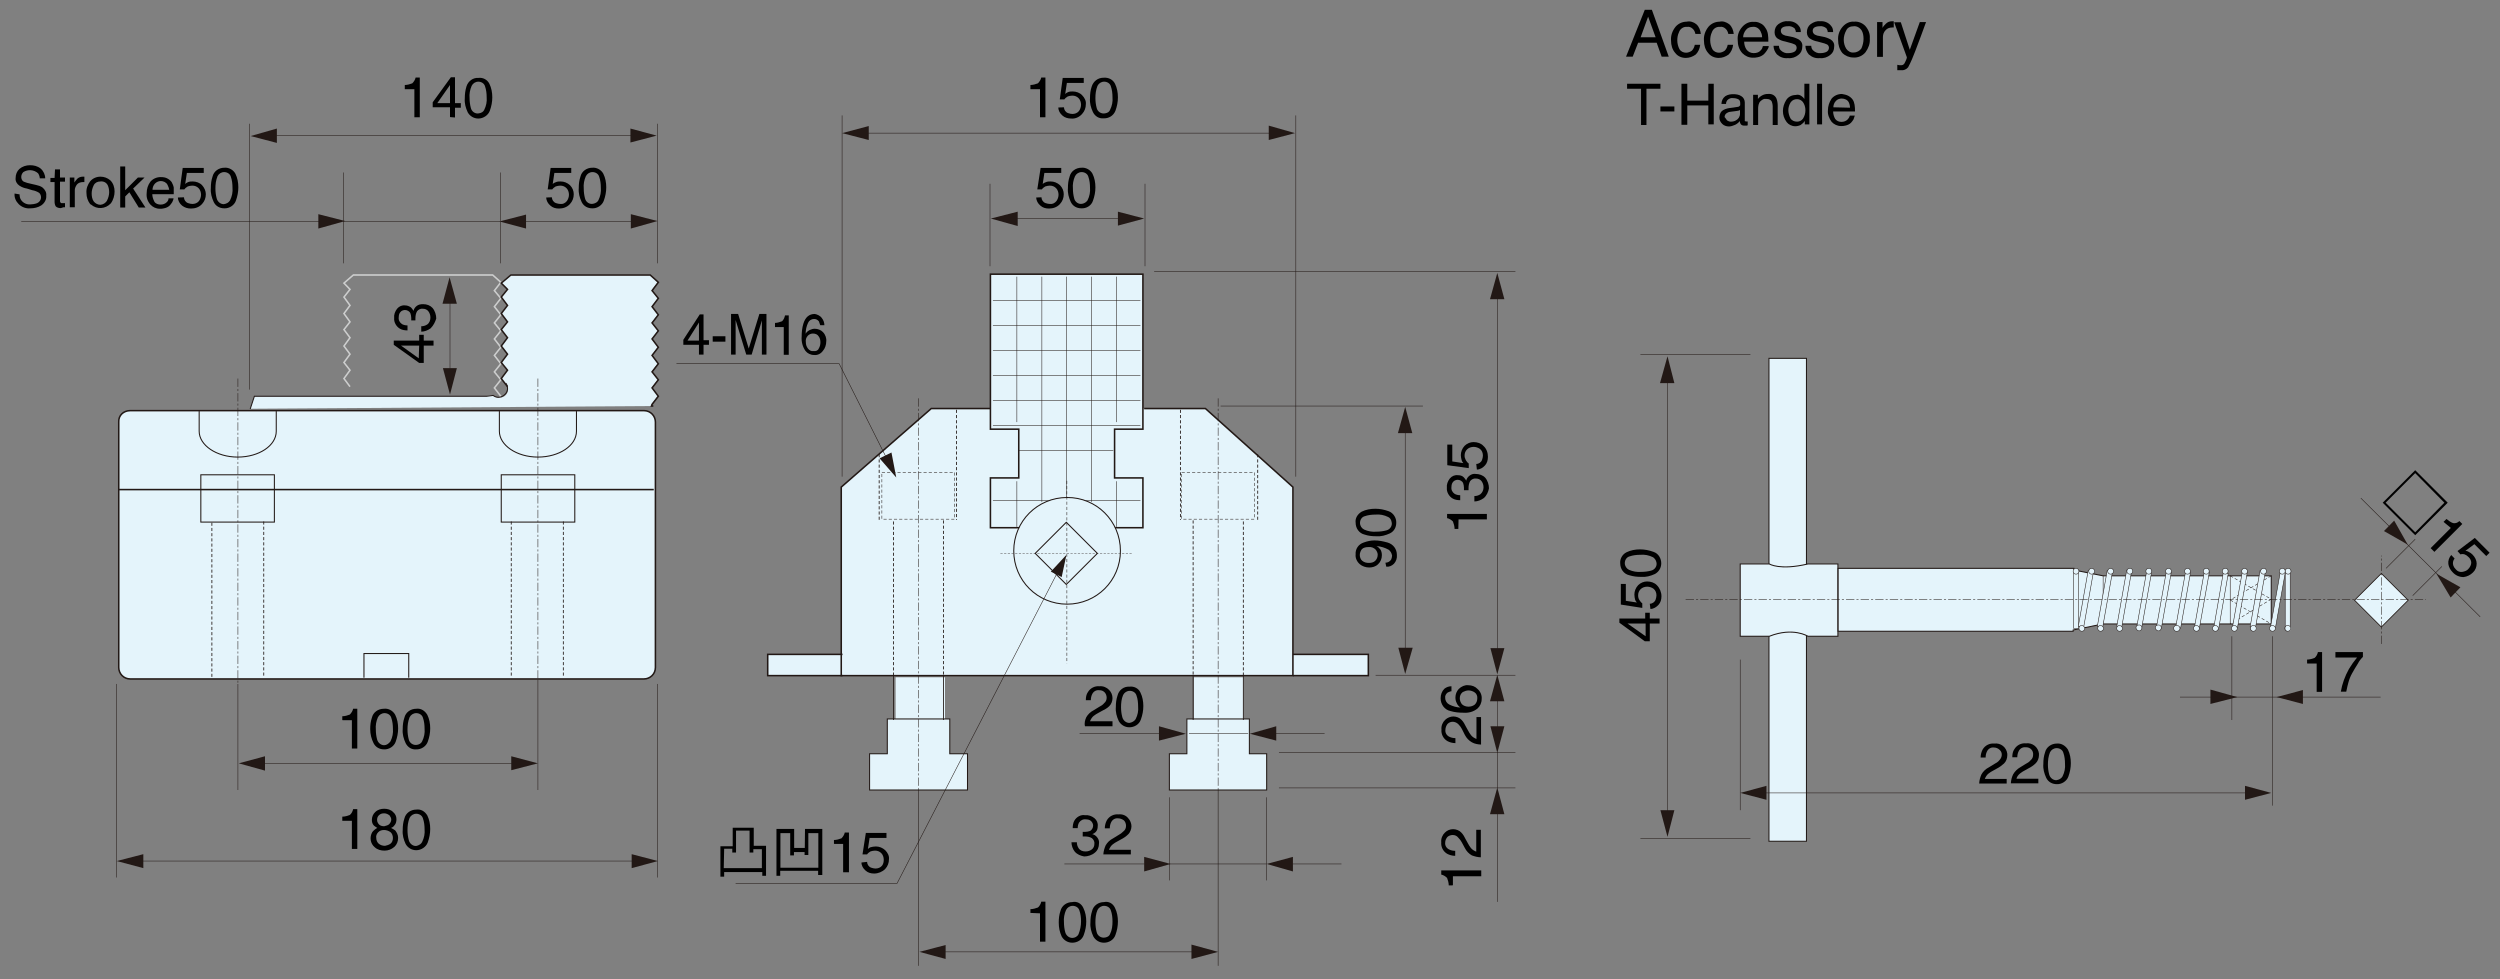 <?xml version="1.0" encoding="UTF-8"?> <!-- Generator: Adobe Illustrator 23.0.3, SVG Export Plug-In . SVG Version: 6.00 Build 0) --> <svg xmlns="http://www.w3.org/2000/svg" xmlns:xlink="http://www.w3.org/1999/xlink" id="レイヤー_1" x="0px" y="0px" viewBox="0 0 1200 470" style="enable-background:new 0 0 1200 470;" xml:space="preserve"><rect x="0" y="0" width="1200" height="470" fill="#808080" stroke="none"/> <style type="text/css"> .st0{fill:#E4F4FB;} .st1{fill:none;stroke:#CDCECE;stroke-width:0.75;} .st2{fill:none;stroke:#221815;stroke-width:0.25;} .st3{fill:#221815;} .st4{fill:none;stroke:#221815;stroke-width:0.75;} .st5{fill:none;stroke:#221815;stroke-width:0.5;} .st6{fill:none;stroke:#221815;stroke-width:0.4;stroke-dasharray:1.5,1;} .st7{fill:none;stroke:#221815;stroke-width:0.25;stroke-dasharray:4,1,1,1;} .st8{fill:none;stroke:#221815;stroke-width:0.25;stroke-dasharray:1.5,1;} .st9{fill:none;stroke:#221815;stroke-width:0.41;stroke-dasharray:1.5,1;} .st10{fill:none;stroke:#221815;stroke-width:0.41;} .st11{fill:none;stroke:#221815;stroke-width:0.26;} .st12{fill:none;stroke:#221815;stroke-width:0.26;stroke-dasharray:1.5,1;} .st13{fill:none;stroke:#221815;stroke-width:0.18;stroke-dasharray:1.06,0.71;} .st14{fill:none;stroke:#21100B;stroke-width:0.25;stroke-linecap:round;stroke-linejoin:round;} .st15{fill:none;stroke:#221815;stroke-width:0.4;} </style> <title>BM-3T-4T-6T</title> <rect x="429.9" y="325.1" class="st0" width="23.7" height="20.5"></rect> <rect x="573.1" y="325.1" class="st0" width="23.7" height="20.5"></rect> <polyline class="st1" points="168,185.6 165.1,181.7 168,177.7 165.1,174 168,170 165.1,166.1 168,162.1 165.1,158.2 168,154.5 165.1,150.5 168,146.6 165.1,142.6 168,138.9 165.1,135.9 169.6,132 236.5,132 240.4,135.5 237.3,139.5 240.4,143.2 237.3,147.2 240.4,151.1 237.3,155 240.4,158.8 237.3,162.7 240.4,166.7 237.3,170.6 240.4,174.6 237.3,178.5 240.4,182.3 237.3,186.2 240.4,190.2 237.3,194.1 236.9,194.9 238.1,194.9 "></polyline> <path class="st0" d="M313.6,194.9h-1.2l0.4-1l3-3.9l-3-3.9l3-3.9l-3-3.9l3-3.9l-3-3.9l3-3.9l-3-3.9l3-3.9l-3-3.9l3-3.9l-3-3.9l3-3.9 l-3-3.9l3-3.9l-3.9-3.6H245l-4.5,3.9l3,3l-3,3.9l3,3.9l-3,3.9l3,3.9l-3,3.9l3,3.9l-3,3.9l3,3.9l-3,3.9l3,3.9l-3,3.9l3,3.9l0.4,1.2 c0,1.2-0.4,2.2-1.2,3c-1.6,1.6-4.3,1.6-6.1,0l-3,0.4H122.1l-2,6.1"></path> <line class="st2" x1="119.7" y1="59.4" x2="119.7" y2="187"></line> <line class="st2" x1="315.6" y1="59.4" x2="315.6" y2="126.4"></line> <line class="st2" x1="132.5" y1="65.1" x2="304.8" y2="65.1"></line> <polygon class="st3" points="302.6,68.4 315.2,65.1 302.6,61.7 "></polygon> <polygon class="st3" points="132.9,61.7 120.3,65.3 132.9,68.6 "></polygon> <line class="st2" x1="416.6" y1="63.9" x2="611.4" y2="63.9"></line> <polygon class="st3" points="609,67.2 621.6,63.9 609,60.3 "></polygon> <polygon class="st3" points="417,60.5 404.2,63.9 417,67.2 "></polygon> <line class="st2" x1="718.7" y1="311.5" x2="718.7" y2="141.4"></line> <polygon class="st3" points="722.1,143.6 718.7,131 715.2,143.6 "></polygon> <polygon class="st3" points="715.4,311.1 718.7,323.7 722.1,311.1 "></polygon> <line class="st2" x1="800.4" y1="389.2" x2="800.4" y2="181.5"></line> <polygon class="st3" points="803.7,183.9 800.4,171 796.8,183.9 "></polygon> <polygon class="st3" points="797,388.9 800.4,401.7 803.7,388.9 "></polygon> <line class="st2" x1="718.7" y1="349" x2="718.7" y2="334.2"></line> <polygon class="st3" points="722.1,336.6 718.7,323.9 715.2,336.6 "></polygon> <polygon class="st3" points="715.4,348.6 718.7,361.4 722.1,348.6 "></polygon> <line class="st2" x1="718.7" y1="378.4" x2="718.7" y2="361"></line> <line class="st2" x1="718.7" y1="432.9" x2="718.7" y2="388.5"></line> <polygon class="st3" points="722.1,390.8 718.7,378 715.2,390.8 "></polygon> <line class="st2" x1="674.5" y1="311.3" x2="674.5" y2="205.8"></line> <polygon class="st3" points="677.9,207.9 674.5,195.3 671,207.9 "></polygon> <polygon class="st3" points="671.2,310.9 674.5,323.5 678.1,310.9 "></polygon> <line class="st2" x1="488.1" y1="104.9" x2="539" y2="104.9"></line> <polygon class="st3" points="536.6,108.3 549.2,104.9 536.6,101.6 "></polygon> <polygon class="st3" points="488.5,101.6 475.6,104.9 488.5,108.5 "></polygon> <line class="st2" x1="453.5" y1="456.9" x2="574.3" y2="456.9"></line> <polygon class="st3" points="571.9,460.3 584.7,456.9 571.9,453.4 "></polygon> <polygon class="st3" points="453.9,453.6 441.3,456.9 453.9,460.3 "></polygon> <line class="st2" x1="612.2" y1="352" x2="635.8" y2="352"></line> <polygon class="st3" points="612.6,348.6 599.9,352.2 612.6,355.5 "></polygon> <line class="st2" x1="620.3" y1="414.7" x2="643.9" y2="414.7"></line> <polygon class="st3" points="620.6,411.3 608,414.7 620.6,418.3 "></polygon> <line class="st2" x1="556.7" y1="352" x2="518.2" y2="352"></line> <polygon class="st3" points="556.3,348.6 569.2,352.2 556.3,355.5 "></polygon> <line class="st2" x1="549.4" y1="414.7" x2="510.9" y2="414.7"></line> <polygon class="st3" points="549.2,411.3 561.9,414.7 549.2,418.3 "></polygon> <line class="st2" x1="127" y1="366.4" x2="247.7" y2="366.4"></line> <polygon class="st3" points="245.4,369.7 258.2,366.4 245.4,363 "></polygon> <polygon class="st3" points="127.2,363 114.6,366.4 127.2,369.9 "></polygon> <line class="st2" x1="68.4" y1="413.3" x2="305.6" y2="413.3"></line> <polygon class="st3" points="303.2,416.7 315.8,413.3 303.2,410 "></polygon> <polygon class="st3" points="68.8,410 56,413.3 68.8,416.7 "></polygon> <line class="st2" x1="250.5" y1="106.3" x2="305.2" y2="106.3"></line> <polygon class="st3" points="302.8,109.7 315.6,106.1 302.8,102.8 "></polygon> <polygon class="st3" points="252.5,103 239.7,106.3 252.5,109.7 "></polygon> <line class="st2" x1="216" y1="176.9" x2="216" y2="143.6"></line> <polygon class="st3" points="219.3,145.8 215.8,133.1 212.4,145.8 "></polygon> <polygon class="st3" points="212.6,176.7 216,189.4 219.3,176.7 "></polygon> <line class="st2" x1="10.2" y1="106.3" x2="155.2" y2="106.3"></line> <polygon class="st3" points="152.8,109.7 165.7,106.1 152.8,102.8 "></polygon> <line class="st2" x1="240" y1="106.3" x2="164.7" y2="106.3"></line> <path class="st0" d="M62.5,197.1h246.6c3.2,0,5.5,2.6,5.5,5.5v117.8c0,3.2-2.6,5.5-5.5,5.5H62.5c-3.2,0-5.5-2.6-5.5-5.5V202.6 C56.8,199.4,59.3,197.1,62.5,197.1z"></path> <path class="st4" d="M62.5,197.1h246.6c3.2,0,5.5,2.6,5.5,5.5v117.8c0,3.2-2.6,5.5-5.5,5.5H62.5c-3.2,0-5.5-2.6-5.5-5.5V202.6 C56.8,199.4,59.3,197.1,62.5,197.1z"></path> <line class="st4" x1="56.8" y1="235" x2="313.8" y2="235"></line> <polyline class="st4" points="243.6,185.6 240.6,181.7 243.6,177.7 240.6,174 243.6,170 240.6,166.1 243.6,162.1 240.6,158.2 243.6,154.5 240.6,150.5 243.6,146.6 240.6,142.6 243.6,138.9 240.6,135.9 245.2,132 312.1,132 316,135.5 313,139.5 316,143.2 313,147.2 316,151.1 313,155 316,158.8 313,162.7 316,166.7 313,170.6 316,174.6 313,178.5 316,182.3 313,186.2 316,190.2 313,194.1 312.7,194.9 313.6,194.9 "></polyline> <path class="st5" d="M242.8,183.9c1.4,2,1,4.5-1,5.9c-1.6,1.2-3.6,1.2-5.1,0l-3,0.4H122.1l-2,6.1"></path> <path class="st5" d="M95.6,197.3v9.7c0,6.7,8.3,12.4,18.5,12.4s18.5-5.5,18.5-12.4v-9.7"></path> <rect x="96.4" y="227.9" class="st5" width="35.3" height="22.7"></rect> <line class="st6" x1="101.7" y1="324.9" x2="101.7" y2="250.3"></line> <line class="st6" x1="126.6" y1="250.3" x2="126.6" y2="324.3"></line> <path class="st5" d="M239.7,197.3v9.7c0,6.7,8.3,12.4,18.5,12.4s18.5-5.5,18.5-12.4v-9.7"></path> <rect x="240.6" y="227.9" class="st5" width="35.3" height="22.7"></rect> <line class="st6" x1="245.4" y1="324.3" x2="245.4" y2="250.3"></line> <line class="st6" x1="270.4" y1="250.3" x2="270.4" y2="324.9"></line> <line class="st2" x1="114.2" y1="328.3" x2="114.2" y2="379.2"></line> <line class="st2" x1="56" y1="328.3" x2="56" y2="421.2"></line> <line class="st2" x1="315.6" y1="328.3" x2="315.6" y2="421.2"></line> <line class="st7" x1="114.2" y1="181.7" x2="114.2" y2="328.3"></line> <line class="st2" x1="258.2" y1="326.3" x2="258.2" y2="379.2"></line> <line class="st7" x1="258.2" y1="181.7" x2="258.2" y2="326.3"></line> <line class="st2" x1="240.2" y1="82.8" x2="240.2" y2="126.4"></line> <line class="st2" x1="164.9" y1="82.8" x2="164.9" y2="126.4"></line> <polyline class="st5" points="174.7,325.3 174.7,313.7 196.2,313.7 196.2,325.3 "></polyline> <polyline class="st0" points="549.2,196.1 578.6,196.1 620.6,233.8 620.6,324.3 403.8,324.3 403.8,233.8 447,196.1 475.4,196.1 "></polyline> <polyline class="st0" points="620.6,314.1 656.8,314.1 656.8,324.3 620.6,324.3 "></polyline> <polyline class="st0" points="404.4,314.1 368.5,314.1 368.5,324.3 404.4,324.3 "></polyline> <polyline class="st4" points="549.2,196.1 578.6,196.1 620.6,233.8 620.6,324.3 403.8,324.3 403.8,233.8 447,196.1 475.4,196.1 "></polyline> <polyline class="st4" points="620.6,314.1 656.8,314.1 656.8,324.3 620.6,324.3 "></polyline> <polyline class="st4" points="404.4,314.1 368.5,314.1 368.5,324.3 404.4,324.3 "></polyline> <line class="st2" x1="489" y1="228.2" x2="534.4" y2="228.2"></line> <polygon class="st0" points="548.6,206 548.6,131.6 475.4,131.6 475.4,206 489,206 489,229.4 475.4,229.4 475.4,253.3 548.6,253.3 548.6,229.4 535,229.4 535,206 "></polygon> <polygon class="st4" points="548.6,206 548.6,131.6 475.4,131.6 475.4,206 489,206 489,229.4 475.4,229.4 475.4,253.3 548.6,253.3 548.6,229.4 535,229.4 535,206 "></polygon> <line class="st2" x1="476.6" y1="144.2" x2="547.4" y2="144.2"></line> <line class="st2" x1="476.6" y1="156.2" x2="547.4" y2="156.2"></line> <line class="st2" x1="476.6" y1="168.3" x2="547.4" y2="168.3"></line> <line class="st2" x1="476.6" y1="180.3" x2="547.4" y2="180.3"></line> <line class="st2" x1="476.6" y1="192.3" x2="547.4" y2="192.3"></line> <line class="st2" x1="476.6" y1="204.2" x2="547.4" y2="204.2"></line> <line class="st2" x1="489" y1="216.2" x2="534.4" y2="216.2"></line> <line class="st2" x1="476.6" y1="240.3" x2="547.4" y2="240.3"></line> <line class="st2" x1="488.1" y1="132.8" x2="488.1" y2="202.6"></line> <line class="st2" x1="500.1" y1="132.8" x2="500.1" y2="240.9"></line> <line class="st2" x1="511.9" y1="132.8" x2="511.9" y2="238.7"></line> <line class="st2" x1="524" y1="132.8" x2="524" y2="240.9"></line> <line class="st2" x1="536" y1="132.8" x2="536" y2="202.6"></line> <line class="st2" x1="488.1" y1="231" x2="488.1" y2="252.9"></line> <line class="st2" x1="536" y1="231" x2="536" y2="252.9"></line> <rect x="423.3" y="226.7" class="st8" width="34.9" height="22.5"></rect> <polygon class="st0" points="455.9,361.8 455.9,345.1 425.9,345.1 425.9,361.8 417.4,361.8 417.4,379.2 464.4,379.2 464.4,361.8 "></polygon> <polygon class="st5" points="455.9,361.8 455.9,345.1 425.9,345.1 425.9,361.8 417.4,361.8 417.4,379.2 464.4,379.2 464.4,361.8 "></polygon> <line class="st9" x1="428.9" y1="324.3" x2="428.9" y2="249.8"></line> <line class="st10" x1="428.9" y1="345.6" x2="428.9" y2="324.3"></line> <line class="st10" x1="452.9" y1="324.3" x2="452.9" y2="345.6"></line> <line class="st9" x1="452.9" y1="249.8" x2="452.9" y2="324.3"></line> <line class="st11" x1="440.9" y1="378.4" x2="440.9" y2="463.6"></line> <line class="st7" x1="440.9" y1="191.2" x2="440.9" y2="378.4"></line> <line class="st9" x1="459.1" y1="196.7" x2="459.1" y2="249.6"></line> <line class="st9" x1="422" y1="218" x2="422" y2="249.6"></line> <rect x="567.2" y="226.7" class="st8" width="34.9" height="22.5"></rect> <polygon class="st0" points="569.7,361.8 569.7,345.1 599.7,345.1 599.7,361.8 608,361.8 608,379.2 561.3,379.2 561.3,361.8 "></polygon> <polygon class="st5" points="569.7,361.8 569.7,345.1 599.7,345.1 599.7,361.8 608,361.8 608,379.2 561.3,379.2 561.3,361.8 "></polygon> <line class="st9" x1="596.8" y1="324.3" x2="596.8" y2="249.8"></line> <line class="st10" x1="596.8" y1="345.6" x2="596.8" y2="324.3"></line> <line class="st10" x1="572.7" y1="324.3" x2="572.7" y2="345.6"></line> <line class="st9" x1="572.7" y1="249.8" x2="572.7" y2="324.3"></line> <line class="st11" x1="584.7" y1="378.4" x2="584.7" y2="463.6"></line> <line class="st7" x1="584.7" y1="191.2" x2="584.7" y2="378.4"></line> <line class="st9" x1="566.6" y1="196.7" x2="566.6" y2="249.6"></line> <line class="st9" x1="603.7" y1="218" x2="603.7" y2="249.6"></line> <line class="st2" x1="475.2" y1="88.2" x2="475.2" y2="127.8"></line> <line class="st2" x1="549.6" y1="88.2" x2="549.6" y2="127.8"></line> <line class="st2" x1="404.2" y1="55.4" x2="404.2" y2="228.8"></line> <line class="st2" x1="622" y1="55.4" x2="622" y2="228.8"></line> <line class="st2" x1="554" y1="130.4" x2="727.4" y2="130.4"></line> <line class="st2" x1="585.9" y1="194.9" x2="683" y2="194.9"></line> <line class="st2" x1="660.3" y1="324.1" x2="727.4" y2="324.1"></line> <line class="st2" x1="613.9" y1="378.2" x2="727.4" y2="378.2"></line> <line class="st2" x1="613.9" y1="361.2" x2="727.4" y2="361.2"></line> <line class="st2" x1="608" y1="382.7" x2="608" y2="422.6"></line> <line class="st2" x1="561.3" y1="382.7" x2="561.3" y2="422.6"></line> <line class="st2" x1="787.4" y1="170.2" x2="840.2" y2="170.2"></line> <line class="st2" x1="787.4" y1="402.5" x2="840.2" y2="402.5"></line> <line class="st2" x1="1046.4" y1="334.6" x2="1142.7" y2="334.6"></line> <polygon class="st3" points="1105.4,331.2 1092.8,334.6 1105.4,337.9 "></polygon> <polygon class="st3" points="1061,337.9 1073.9,334.6 1061,331 "></polygon> <line class="st2" x1="1071.3" y1="345.6" x2="1071.3" y2="305.4"></line> <line class="st2" x1="1090.8" y1="386.7" x2="1090.8" y2="305.4"></line> <path class="st0" d="M537.8,264.4c0,14.2-11.4,25.6-25.6,25.6s-25.6-11.4-25.6-25.6c0-14.2,11.4-25.6,25.6-25.6l0,0 C526.3,238.7,537.8,250.1,537.8,264.4"></path> <path class="st5" d="M537.8,264.4c0,14.2-11.4,25.6-25.6,25.6s-25.6-11.4-25.6-25.6c0-14.2,11.4-25.6,25.6-25.6l0,0 C526.3,238.7,537.8,250.1,537.8,264.4z"></path> <rect x="501.4" y="255.1" transform="matrix(0.707 -0.707 0.707 0.707 -37.944 439.753)" class="st0" width="21.1" height="21.1"></rect> <rect x="501.4" y="255.1" transform="matrix(0.707 -0.707 0.707 0.707 -37.944 439.753)" class="st5" width="21.1" height="21.1"></rect> <line class="st12" x1="512.1" y1="230.8" x2="512.1" y2="318.4"></line> <line class="st13" x1="480.2" y1="265.7" x2="543.9" y2="265.7"></line> <polyline class="st2" points="353.1,424 430.6,424 508,274 "></polyline> <polygon class="st3" points="509.6,277 511.9,266.3 504.4,274.4 "></polygon> <line class="st2" x1="570.7" y1="352" x2="599.1" y2="352"></line> <line class="st2" x1="561.1" y1="414.7" x2="608" y2="414.7"></line> <rect x="849.1" y="172" class="st0" width="18" height="231.8"></rect> <rect x="849.1" y="172" class="st5" width="18" height="231.8"></rect> <path class="st0" d="M835.3,270.7h14c0,0,4.9,3.2,18.5,0h14.4v34.7h-14.4c0,0-7.1-4.5-18.5,0h-14V270.7z"></path> <path class="st5" d="M835.3,270.7h14c0,0,4.9,3.2,18.5,0h14.4v34.7h-14.4c0,0-7.1-4.5-18.5,0h-14V270.7z"></path> <polygon class="st0" points="882.3,272.8 882.3,303 995.1,303 995.1,302.4 1009.5,299.5 1090.2,299.5 1090.2,276.4 1009.5,276.4 995.5,273.6 995.5,272.8 "></polygon> <polygon class="st5" points="882.3,272.8 882.3,303 995.1,303 995.1,302.4 1009.5,299.5 1090.2,299.5 1090.2,276.4 1009.5,276.4 995.5,273.6 995.5,272.8 "></polygon> <line class="st14" x1="1009.5" y1="276.4" x2="1009.5" y2="299.5"></line> <line class="st14" x1="1070.5" y1="276.4" x2="1070.5" y2="299.5"></line> <line class="st8" x1="1070.5" y1="276.4" x2="1090.2" y2="287.6"></line> <line class="st8" x1="1090.2" y1="276.4" x2="1070.5" y2="288"></line> <line class="st8" x1="1070.5" y1="288" x2="1090.2" y2="299.5"></line> <line class="st8" x1="1090.2" y1="287.6" x2="1070.5" y2="299.5"></line> <rect x="995.3" y="274.2" class="st0" width="2.4" height="27.4"></rect> <rect x="995.3" y="274.2" class="st2" width="2.4" height="27.4"></rect> <rect x="1096.9" y="274.2" class="st0" width="2.4" height="27.4"></rect> <rect x="1096.9" y="274.2" class="st2" width="2.4" height="27.4"></rect> <rect x="987.9" y="286.6" transform="matrix(0.174 -0.985 0.985 0.174 543.392 1223.888)" class="st0" width="27.4" height="2.6"></rect> <rect x="987.9" y="286.6" transform="matrix(0.174 -0.985 0.985 0.174 543.392 1223.888)" class="st2" width="27.4" height="2.6"></rect> <rect x="996.9" y="286.6" transform="matrix(0.174 -0.985 0.985 0.174 550.945 1232.82)" class="st0" width="27.4" height="2.6"></rect> <rect x="996.9" y="286.6" transform="matrix(0.174 -0.985 0.985 0.174 550.945 1232.82)" class="st2" width="27.4" height="2.6"></rect> <rect x="1006.1" y="286.6" transform="matrix(0.174 -0.985 0.985 0.174 558.695 1241.772)" class="st0" width="27.4" height="2.4"></rect> <rect x="1006.1" y="286.6" transform="matrix(0.174 -0.985 0.985 0.174 558.695 1241.772)" class="st2" width="27.4" height="2.4"></rect> <rect x="1015.4" y="286.6" transform="matrix(0.175 -0.985 0.985 0.175 565.713 1250.627)" class="st0" width="27.4" height="2.4"></rect> <rect x="1015.4" y="286.6" transform="matrix(0.175 -0.985 0.985 0.175 565.713 1250.627)" class="st2" width="27.4" height="2.4"></rect> <rect x="1024.5" y="287" transform="matrix(0.175 -0.985 0.985 0.175 573.108 1260.03)" class="st0" width="27.4" height="2.4"></rect> <rect x="1024.5" y="287" transform="matrix(0.175 -0.985 0.985 0.175 573.108 1260.03)" class="st2" width="27.4" height="2.4"></rect> <rect x="1033.7" y="286.9" transform="matrix(0.175 -0.985 0.985 0.175 580.845 1269.054)" class="st0" width="27.4" height="2.4"></rect> <rect x="1033.7" y="286.9" transform="matrix(0.175 -0.985 0.985 0.175 580.845 1269.054)" class="st2" width="27.4" height="2.4"></rect> <rect x="1042.8" y="286.9" transform="matrix(0.175 -0.985 0.985 0.175 588.265 1278.015)" class="st0" width="27.4" height="2.4"></rect> <rect x="1042.8" y="286.9" transform="matrix(0.175 -0.985 0.985 0.175 588.265 1278.015)" class="st2" width="27.4" height="2.4"></rect> <rect x="1052.4" y="287" transform="matrix(0.171 -0.985 0.985 0.171 599.891 1289.181)" class="st0" width="27.2" height="2.4"></rect> <rect x="1052.4" y="287" transform="matrix(0.171 -0.985 0.985 0.171 599.891 1289.181)" class="st2" width="27.2" height="2.4"></rect> <rect x="1070.2" y="286.7" transform="matrix(0.174 -0.985 0.985 0.174 611.452 1305.148)" class="st0" width="27.4" height="2.6"></rect> <rect x="1070.2" y="286.7" transform="matrix(0.174 -0.985 0.985 0.174 611.452 1305.148)" class="st2" width="27.4" height="2.6"></rect> <rect x="1061.1" y="286.8" transform="matrix(0.175 -0.985 0.985 0.175 603.425 1295.922)" class="st0" width="27.4" height="2.4"></rect> <rect x="1061.1" y="286.8" transform="matrix(0.175 -0.985 0.985 0.175 603.425 1295.922)" class="st2" width="27.4" height="2.4"></rect> <rect x="1079.2" y="286.8" transform="matrix(0.175 -0.985 0.985 0.175 618.494 1313.77)" class="st0" width="27.4" height="2.4"></rect> <rect x="1079.2" y="286.8" transform="matrix(0.175 -0.985 0.985 0.175 618.494 1313.77)" class="st2" width="27.4" height="2.4"></rect> <path class="st0" d="M997.9,274.2c0,0.8-0.6,1.4-1.4,1.4s-1.4-0.6-1.4-1.4s0.6-1.4,1.4-1.4l0,0C997.3,272.8,997.9,273.4,997.9,274.2 "></path> <path class="st2" d="M997.9,274.2c0,0.8-0.6,1.4-1.4,1.4s-1.4-0.6-1.4-1.4s0.6-1.4,1.4-1.4l0,0C997.3,272.8,997.9,273.4,997.9,274.2 z"></path> <path class="st0" d="M1000.7,301.6c0,0.8-0.6,1.4-1.4,1.4c-0.8,0-1.4-0.6-1.4-1.4c0-0.8,0.6-1.4,1.4-1.4l0,0 C1000.1,300.3,1000.7,301.1,1000.7,301.6"></path> <path class="st2" d="M1000.7,301.6c0,0.8-0.6,1.4-1.4,1.4c-0.8,0-1.4-0.6-1.4-1.4c0-0.8,0.6-1.4,1.4-1.4l0,0 C1000.1,300.3,1000.7,301.1,1000.7,301.6z"></path> <path class="st0" d="M1005.4,274.2c0,0.8-0.6,1.4-1.4,1.4c-0.8,0-1.4-0.6-1.4-1.4s0.6-1.4,1.4-1.4l0,0 C1004.8,272.8,1005.4,273.4,1005.4,274.2"></path> <path class="st2" d="M1005.4,274.2c0,0.8-0.6,1.4-1.4,1.4c-0.8,0-1.4-0.6-1.4-1.4s0.6-1.4,1.4-1.4l0,0 C1004.8,272.8,1005.4,273.4,1005.4,274.2z"></path> <path class="st0" d="M1009.7,301.6c0,0.8-0.6,1.4-1.4,1.4c-0.8,0-1.4-0.6-1.4-1.4c0-0.8,0.6-1.4,1.4-1.4l0,0 C1009.1,300.3,1009.7,301.1,1009.7,301.6"></path> <path class="st2" d="M1009.7,301.6c0,0.8-0.6,1.4-1.4,1.4c-0.8,0-1.4-0.6-1.4-1.4c0-0.8,0.6-1.4,1.4-1.4l0,0 C1009.1,300.3,1009.7,301.1,1009.7,301.6z"></path> <path class="st0" d="M1014.5,274.2c0,0.8-0.6,1.4-1.4,1.4s-1.4-0.6-1.4-1.4s0.6-1.4,1.4-1.4l0,0 C1013.9,272.8,1014.5,273.4,1014.5,274.2"></path> <path class="st2" d="M1014.5,274.2c0,0.8-0.6,1.4-1.4,1.4s-1.4-0.6-1.4-1.4s0.6-1.4,1.4-1.4l0,0 C1013.9,272.8,1014.5,273.4,1014.5,274.2z"></path> <path class="st0" d="M1018.8,301.6c0,0.8-0.6,1.4-1.4,1.4c-0.8,0-1.4-0.6-1.4-1.4c0-0.8,0.6-1.4,1.4-1.4l0,0 C1018,300.3,1018.8,300.9,1018.8,301.6"></path> <path class="st2" d="M1018.8,301.6c0,0.8-0.6,1.4-1.4,1.4c-0.8,0-1.4-0.6-1.4-1.4c0-0.8,0.6-1.4,1.4-1.4l0,0 C1018,300.3,1018.8,300.9,1018.8,301.6z"></path> <path class="st0" d="M1023.7,274.2c0,0.8-0.6,1.4-1.4,1.4c-0.8,0-1.4-0.6-1.4-1.4s0.6-1.4,1.4-1.4l0,0 C1023.1,272.6,1023.7,273.4,1023.7,274.2"></path> <path class="st2" d="M1023.7,274.2c0,0.8-0.6,1.4-1.4,1.4c-0.8,0-1.4-0.6-1.4-1.4s0.6-1.4,1.4-1.4l0,0 C1023.1,272.6,1023.7,273.4,1023.7,274.2z"></path> <path class="st0" d="M1028.1,301.6c-0.2,0.8-0.8,1.4-1.6,1.2c-0.6-0.2-1-0.6-1.2-1.2c-0.2-0.8,0.4-1.6,1.2-1.6 c0.8-0.2,1.6,0.4,1.6,1.2C1028.1,301.2,1028.1,301.4,1028.1,301.6"></path> <path class="st2" d="M1028.1,301.6c-0.2,0.8-0.8,1.4-1.6,1.2c-0.6-0.2-1-0.6-1.2-1.2c-0.2-0.8,0.4-1.6,1.2-1.6 c0.8-0.2,1.6,0.4,1.6,1.2C1028.1,301.2,1028.1,301.4,1028.1,301.6z"></path> <path class="st0" d="M1032.8,274.2c0,0.8-0.6,1.4-1.4,1.4c-0.8,0-1.4-0.6-1.4-1.4s0.6-1.4,1.4-1.4l0,0 C1032.2,272.6,1032.8,273.4,1032.8,274.2"></path> <path class="st2" d="M1032.8,274.2c0,0.8-0.6,1.4-1.4,1.4c-0.8,0-1.4-0.6-1.4-1.4s0.6-1.4,1.4-1.4l0,0 C1032.2,272.6,1032.8,273.4,1032.8,274.2z"></path> <path class="st0" d="M1037.4,301.6c-0.2,0.8-0.8,1.4-1.6,1.2c-0.6-0.2-1-0.6-1.2-1.2c-0.2-0.8,0.4-1.6,1.2-1.6 c0.8-0.2,1.6,0.4,1.6,1.2C1037.4,301.2,1037.4,301.4,1037.4,301.6"></path> <path class="st2" d="M1037.4,301.6c-0.2,0.8-0.8,1.4-1.6,1.2c-0.6-0.2-1-0.6-1.2-1.2c-0.2-0.8,0.4-1.6,1.2-1.6 c0.8-0.2,1.6,0.4,1.6,1.2C1037.4,301.2,1037.4,301.4,1037.4,301.6z"></path> <path class="st0" d="M1042.3,274.2c0,0.8-0.6,1.4-1.4,1.4s-1.4-0.6-1.4-1.4s0.6-1.4,1.4-1.4l0,0 C1041.5,272.6,1042.3,273.4,1042.3,274.2"></path> <path class="st2" d="M1042.3,274.2c0,0.8-0.6,1.4-1.4,1.4s-1.4-0.6-1.4-1.4s0.6-1.4,1.4-1.4l0,0 C1041.5,272.6,1042.3,273.4,1042.3,274.2z"></path> <path class="st0" d="M1046.4,301.6c0,0.8-0.6,1.4-1.4,1.4l0,0c-0.8,0.2-1.6-0.4-1.6-1.2c-0.2-0.8,0.4-1.6,1.2-1.6c0.2,0,0.4,0,0.4,0 C1045.8,300.3,1046.4,300.9,1046.4,301.6L1046.4,301.6"></path> <path class="st2" d="M1046.4,301.6c0,0.8-0.6,1.4-1.4,1.4l0,0c-0.8,0.2-1.6-0.4-1.6-1.2c-0.2-0.8,0.4-1.6,1.2-1.6c0.2,0,0.4,0,0.4,0 C1045.8,300.3,1046.4,300.9,1046.4,301.6L1046.4,301.6z"></path> <path class="st0" d="M1051.4,274.2c0,0.8-0.6,1.4-1.4,1.4s-1.4-0.6-1.4-1.4s0.6-1.4,1.4-1.4l0,0 C1050.6,272.6,1051.4,273.4,1051.4,274.2"></path> <path class="st2" d="M1051.4,274.2c0,0.8-0.6,1.4-1.4,1.4s-1.4-0.6-1.4-1.4s0.6-1.4,1.4-1.4l0,0 C1050.6,272.6,1051.4,273.4,1051.4,274.2z"></path> <path class="st0" d="M1055.7,301.6c0,0.8-0.6,1.4-1.4,1.4c-0.8,0-1.4-0.6-1.4-1.4c0-0.8,0.6-1.4,1.4-1.4l0,0 C1055.1,300.3,1055.7,300.9,1055.7,301.6"></path> <path class="st2" d="M1055.7,301.6c0,0.8-0.6,1.4-1.4,1.4c-0.8,0-1.4-0.6-1.4-1.4c0-0.8,0.6-1.4,1.4-1.4l0,0 C1055.1,300.3,1055.7,300.9,1055.7,301.6z"></path> <path class="st0" d="M1060.4,274.2c0,0.8-0.6,1.4-1.4,1.4c-0.8,0-1.4-0.6-1.4-1.4s0.6-1.4,1.4-1.4l0,0 C1059.8,272.6,1060.4,273.4,1060.4,274.2"></path> <path class="st2" d="M1060.4,274.2c0,0.8-0.6,1.4-1.4,1.4c-0.8,0-1.4-0.6-1.4-1.4s0.6-1.4,1.4-1.4l0,0 C1059.8,272.6,1060.4,273.4,1060.4,274.2z"></path> <path class="st0" d="M1064.8,301.6c0,0.8-0.6,1.4-1.4,1.4c-0.8,0-1.4-0.6-1.4-1.4c0-0.8,0.6-1.4,1.4-1.4l0,0 C1064.2,300.3,1064.8,300.9,1064.8,301.6"></path> <path class="st2" d="M1064.8,301.6c0,0.8-0.6,1.4-1.4,1.4c-0.8,0-1.4-0.6-1.4-1.4c0-0.8,0.6-1.4,1.4-1.4l0,0 C1064.2,300.3,1064.8,300.9,1064.8,301.6z"></path> <path class="st0" d="M1069.5,274.2c0,0.8-0.6,1.4-1.4,1.4c-0.8,0-1.4-0.6-1.4-1.4s0.6-1.4,1.4-1.4l0,0 C1068.9,272.6,1069.5,273.4,1069.5,274.2"></path> <path class="st2" d="M1069.5,274.2c0,0.8-0.6,1.4-1.4,1.4c-0.8,0-1.4-0.6-1.4-1.4s0.6-1.4,1.4-1.4l0,0 C1068.9,272.6,1069.5,273.4,1069.5,274.2z"></path> <path class="st0" d="M1073.9,301.6c0,0.8-0.6,1.4-1.4,1.4c-0.8,0-1.4-0.6-1.4-1.4c0-0.8,0.6-1.4,1.4-1.4l0,0 C1073.3,300.3,1073.9,300.9,1073.9,301.6"></path> <path class="st2" d="M1073.9,301.6c0,0.8-0.6,1.4-1.4,1.4c-0.8,0-1.4-0.6-1.4-1.4c0-0.8,0.6-1.4,1.4-1.4l0,0 C1073.3,300.3,1073.9,300.9,1073.9,301.6z"></path> <path class="st0" d="M1078.8,274.2c0,0.8-0.6,1.4-1.4,1.4c-0.8,0-1.4-0.6-1.4-1.4s0.6-1.4,1.4-1.4l0,0 C1078,272.8,1078.8,273.4,1078.8,274.2"></path> <path class="st2" d="M1078.8,274.2c0,0.8-0.6,1.4-1.4,1.4c-0.8,0-1.4-0.6-1.4-1.4s0.6-1.4,1.4-1.4l0,0 C1078,272.8,1078.8,273.4,1078.8,274.2z"></path> <path class="st0" d="M1083.1,301.6c0,0.8-0.6,1.4-1.4,1.4s-1.4-0.6-1.4-1.4c0-0.8,0.6-1.4,1.4-1.4l0,0 C1082.3,300.3,1083.1,300.9,1083.1,301.6"></path> <circle class="st2" cx="1081.6" cy="301.6" r="1.4"></circle> <path class="st0" d="M1087.9,274.2c0,0.8-0.6,1.4-1.4,1.4s-1.4-0.6-1.4-1.4s0.6-1.4,1.4-1.4l0,0 C1087.3,272.6,1087.9,273.4,1087.9,274.2"></path> <path class="st2" d="M1087.9,274.2c0,0.8-0.6,1.4-1.4,1.4s-1.4-0.6-1.4-1.4s0.6-1.4,1.4-1.4l0,0 C1087.3,272.6,1087.9,273.4,1087.9,274.2z"></path> <path class="st0" d="M1092.2,301.6c0,0.8-0.6,1.4-1.4,1.4c-0.8,0-1.4-0.6-1.4-1.4c0-0.8,0.6-1.4,1.4-1.4l0,0 C1091.6,300.3,1092.2,300.9,1092.2,301.6"></path> <path class="st2" d="M1092.2,301.6c0,0.8-0.6,1.4-1.4,1.4c-0.8,0-1.4-0.6-1.4-1.4c0-0.8,0.6-1.4,1.4-1.4l0,0 C1091.6,300.3,1092.2,300.9,1092.2,301.6z"></path> <path class="st0" d="M1099.7,301.6c0,0.8-0.6,1.4-1.4,1.4s-1.4-0.6-1.4-1.4c0-0.8,0.6-1.4,1.4-1.4l0,0 C1098.9,300.3,1099.7,300.9,1099.7,301.6"></path> <circle class="st2" cx="1098.1" cy="301.6" r="1.4"></circle> <path class="st0" d="M1096.9,274.2c0,0.8-0.6,1.4-1.4,1.4c-0.8,0-1.4-0.6-1.4-1.4s0.6-1.4,1.4-1.4 C1096.3,272.6,1096.9,273.4,1096.9,274.2"></path> <path class="st2" d="M1096.9,274.2c0,0.8-0.6,1.4-1.4,1.4c-0.8,0-1.4-0.6-1.4-1.4s0.6-1.4,1.4-1.4 C1096.3,272.6,1096.9,273.4,1096.9,274.2z"></path> <path class="st0" d="M1099.7,274.2c0,0.8-0.6,1.4-1.4,1.4s-1.4-0.6-1.4-1.4s0.6-1.4,1.4-1.4l0,0 C1098.9,272.6,1099.7,273.4,1099.7,274.2"></path> <path class="st2" d="M1099.7,274.2c0,0.8-0.6,1.4-1.4,1.4s-1.4-0.6-1.4-1.4s0.6-1.4,1.4-1.4l0,0 C1098.9,272.6,1099.7,273.4,1099.7,274.2z"></path> <rect x="1134" y="278.8" transform="matrix(0.707 -0.707 0.707 0.707 131.324 892.747)" class="st0" width="18.2" height="18.2"></rect> <rect x="1134" y="278.8" transform="matrix(0.707 -0.707 0.707 0.707 131.324 892.747)" class="st15" width="18.2" height="18.2"></rect> <line class="st7" x1="1143.1" y1="309.1" x2="1143.1" y2="266.7"></line> <line class="st2" x1="1190.5" y1="296.1" x2="1133.2" y2="239.1"></line> <polygon class="st3" points="1144.3,254.9 1155.7,261.4 1149.2,249.9 "></polygon> <polygon class="st3" points="1181,281.9 1169.5,275.4 1176.3,286.8 "></polygon> <line class="st2" x1="1159.3" y1="258.8" x2="1145.3" y2="272.8"></line> <line class="st2" x1="1172.1" y1="271.9" x2="1158.1" y2="285.9"></line> <line class="st7" x1="809.1" y1="287.8" x2="1164.4" y2="287.8"></line> <line class="st2" x1="1078.4" y1="380.6" x2="846.6" y2="380.6"></line> <polygon class="st3" points="847.9,377.2 835.3,380.6 847.9,383.9 "></polygon> <polygon class="st3" points="1077.6,383.9 1090.2,380.6 1077.6,377.2 "></polygon> <line class="st2" x1="835.3" y1="388.9" x2="835.3" y2="316.6"></line> <path d="M194.3,42.8v-2c1.2,0,2.6-0.4,3.6-0.8c0.8-0.8,1.4-1.8,1.6-2.8h2v19.1h-2.6V42.8H194.3z"></path> <path d="M216,56.2v-4.7h-8.3v-2.4l8.7-12h2v12.4h2.8v2.2h-2.8v4.7L216,56.2z M216,49.5v-8.7l-6.1,8.7H216z"></path> <path d="M234.9,40.2c1,2,1.4,4.3,1.4,6.5c0,2.2-0.4,4.3-1.2,6.5c-0.8,2.2-3.2,3.7-5.5,3.7c-2.2,0-4.1-1.2-5.1-3 c-1-2.2-1.6-4.3-1.4-6.7c0-2,0.2-3.7,0.8-5.7c0.8-2.6,3.2-4.3,5.7-4.1C231.8,37.1,233.9,38.2,234.9,40.2z M232.4,52.8 c1-2,1.4-4.1,1.2-6.1c0-1.8-0.2-3.6-0.8-5.3c-0.4-1.4-1.8-2.2-3.2-2.2c-1.4,0-2.6,0.8-3.2,2c-0.8,1.8-1.2,3.9-1,5.9 c0,1.6,0.2,3.2,0.6,4.7c0.4,1.8,2.2,3,3.9,2.6C231.2,54.2,232,53.6,232.4,52.8z"></path> <path d="M361.6,406h6.1v14.4h-1.8v-1.8h-18.3v2.2h-1.8v-14.6h5.9v-8.9h10.1v8.7H361.6z M347.4,416.7h18.3v-9.1h-4.1v1.6h-1.8v-10.5 h-6.5v10.5h-1.8v-1.8h-3.9L347.4,416.7z"></path> <path d="M386.4,397.9h8.3V420h-2v-2h-18.2v2.4h-1.8v-22.5h8.5v9.1h5.1L386.4,397.9z M374.6,416.5h18.2v-16.6H388v10.5h-1.8V409h-5.1 v1.6h-1.8v-10.7h-4.7L374.6,416.5z"></path> <path d="M400.3,405v-1.8c1.2,0,2.6-0.4,3.6-0.8c0.8-0.8,1.4-1.8,1.6-2.8h2v19.1h-2.8v-13.6h-4.3V405z"></path> <path d="M416.2,413.7c0,1.2,0.8,2.4,2,2.8c0.6,0.2,1.4,0.4,2,0.4c1.2,0,2.4-0.4,3.2-1.4c0.6-0.8,0.8-1.8,0.8-2.8 c0-1.2-0.4-2.4-1.2-3.2c-0.8-0.8-1.8-1.2-3-1.2c-0.8,0-1.6,0.2-2.2,0.4c-0.6,0.4-1.2,0.8-1.6,1.4h-2.2l1.6-10.3h9.9v2.4h-8.1 l-0.8,5.3c0.4-0.4,0.8-0.6,1.2-0.8c0.8-0.2,1.6-0.4,2.6-0.4c1.6,0,3.2,0.6,4.5,1.8c1.2,1.2,2,2.8,1.8,4.3c0,1.8-0.6,3.4-1.8,4.7 c-1.4,1.4-3.4,2.2-5.3,2.2c-1.6,0-3-0.4-4.1-1.4c-1.2-1-2-2.4-2-3.9L416.2,413.7z"></path> <path d="M164.3,345.6v-1.8c1.2,0,2.6-0.4,3.6-0.8c0.8-0.8,1.4-1.8,1.6-2.8h2v19.1h-2.6v-13.6h-4.5V345.6z"></path> <path d="M189.7,343.1c1,2,1.4,4.3,1.4,6.5c0,2.2-0.4,4.3-1.2,6.5c-0.8,2.2-3.2,3.7-5.5,3.6c-2.2,0-4.1-1-5.1-3c-1-2-1.6-4.3-1.6-6.7 c0-2,0.2-3.7,0.8-5.5c0.6-2.6,3-4.3,5.7-4.3C186.4,339.9,188.6,341.1,189.7,343.1z M187.4,355.9c1-2,1.4-4.1,1.2-6.1 c0-1.8-0.2-3.6-0.8-5.3c-0.4-1.4-1.8-2.2-3.2-2.2s-2.6,0.8-3.2,2c-0.8,1.8-1.2,3.9-1,5.9c0,1.6,0.2,3.2,0.6,4.7 c0.4,1.6,1.8,2.8,3.4,2.8C185.6,357.7,186.6,356.9,187.4,355.9z"></path> <path d="M205.1,343.1c1,2,1.4,4.3,1.4,6.5c0,2.2-0.4,4.3-1.2,6.5c-0.8,2.2-3.2,3.7-5.5,3.6c-2.2,0.2-4.1-1-5.1-3 c-1-2.2-1.6-4.3-1.4-6.7c0-2,0.2-3.7,0.8-5.5c0.6-2.6,3-4.3,5.7-4.3C202,339.9,203.9,341.1,205.1,343.1z M202.6,355.9 c1-2,1.4-4.1,1.2-6.1c0-1.8-0.2-3.6-0.8-5.3c-0.4-1.4-1.8-2.2-3.2-2.2c-1.4,0-2.6,0.8-3.2,2c-0.8,2-1,3.9-1,5.9 c0,1.6,0.2,3.2,0.6,4.7c0.4,1.8,2.2,3,4.1,2.6C201.4,357.3,202.2,356.7,202.6,355.9z"></path> <path d="M494.6,438.2v-1.8c1.2,0,2.6-0.4,3.6-0.8c0.8-0.6,1.4-1.8,1.6-2.8h2V452h-2.6v-13.6L494.6,438.2z"></path> <path d="M520,435.8c1,2,1.4,4.3,1.4,6.5c0,2.2-0.4,4.3-1.2,6.5c-0.8,2.4-3.2,3.7-5.5,3.7c-2.2,0-4.1-1.2-5.1-3 c-1-2.2-1.4-4.3-1.4-6.7c0-2,0.2-3.7,0.8-5.5c0.6-2.6,3-4.3,5.7-4.3C516.9,432.5,519,433.6,520,435.8z M517.7,448.4 c0.8-2,1.2-4.1,1.2-6.1c0-1.8-0.2-3.7-0.8-5.3c-0.4-1.4-1.8-2.2-3.2-2.2s-2.6,0.8-3.2,2c-0.8,1.8-1.2,3.9-1,5.9 c0,1.6,0.2,3.2,0.6,4.7c0.4,1.6,1.8,2.8,3.4,2.8C515.9,450.2,517.1,449.6,517.7,448.4z"></path> <path d="M535.2,435.8c1,2,1.4,4.3,1.4,6.5c0,2.2-0.4,4.3-1.2,6.5c-0.8,2.4-3.2,3.7-5.5,3.7c-2.2,0-4.1-1.2-5.1-3 c-1-2.2-1.6-4.3-1.4-6.7c0-2,0.2-3.7,0.8-5.5c0.6-2.6,3-4.3,5.7-4.3C532.1,432.5,534.2,433.6,535.2,435.8z M532.8,448.4 c1-2,1.2-4.1,1.2-6.1c0-1.8-0.2-3.7-0.8-5.3c-0.4-1.4-1.8-2.2-3.2-2.2c-1.4,0-2.6,0.8-3.2,2c-0.8,1.8-1,3.9-1,5.9 c0,1.6,0.2,3.2,0.6,4.7c0.4,1.8,2.2,3,4.1,2.6C531.7,449.8,532.5,449.2,532.8,448.4z"></path> <path d="M515.9,408.8c-1-1.2-1.6-3-1.6-4.5h2.6c0,1,0.2,1.8,0.8,2.8c0.8,1.2,2,1.6,3.4,1.6c1.2,0,2.2-0.4,3-1 c0.8-0.6,1.2-1.6,1.2-2.6c0.2-1-0.4-2.2-1.2-2.8c-1-0.6-2.2-0.8-3.4-0.8h-1v-2.2h0.6h0.6c0.8,0,1.6-0.2,2.2-0.4 c1-0.4,1.6-1.6,1.6-2.6c0-0.8-0.4-1.6-1-2.2c-0.6-0.6-1.6-0.8-2.4-0.8c-1.4-0.2-2.6,0.4-3.4,1.6c-0.4,0.8-0.6,1.6-0.6,2.6h-2.4 c0-1.2,0.2-2.6,0.8-3.6c1-1.8,3.2-3,5.1-2.6c1.6-0.2,3.2,0.4,4.5,1.4c1.2,1,1.8,2.4,1.6,3.9c0,1-0.2,2-1,2.8c-0.4,0.4-1,0.8-1.6,1 c1,0.2,1.8,0.8,2.4,1.6c0.6,0.8,1,1.8,0.8,3c0,1.6-0.6,3.2-2,4.3c-1.4,1.2-3.4,1.8-5.1,1.8C518.8,410.8,517.1,410.2,515.9,408.8z"></path> <path d="M530.7,405.8c0.8-1.4,2-2.6,3.6-3.4l2.6-1.6c0.8-0.4,1.6-1,2.4-1.8c0.8-0.6,1.2-1.6,1.2-2.6c0-1-0.4-2-1-2.6 c-0.8-0.6-1.8-1-2.8-1c-1.4-0.2-2.8,0.6-3.4,2c-0.4,0.8-0.6,1.8-0.6,2.8h-2.4c0-1.4,0.4-2.8,1-3.9c1.2-2,3.4-3,5.5-2.8 c1.8-0.2,3.6,0.4,4.7,1.8c1,1,1.6,2.6,1.6,3.9s-0.6,3-1.6,3.9c-1,1-2.2,1.8-3.4,2.4l-1.8,1c-0.8,0.4-1.4,0.8-2.2,1.4 c-0.8,0.6-1.4,1.6-1.8,2.6h10.5v2.2h-13.2C529.7,408.6,530.1,407.2,530.7,405.8z"></path> <path d="M951.1,371.7c0.8-1.4,2-2.6,3.6-3.4l2.6-1.6c0.8-0.4,1.8-1,2.4-1.8c1.4-1.4,1.6-3.6,0.2-4.9c-0.8-0.8-1.8-1.2-2.8-1.2 c-1.4-0.2-2.8,0.6-3.4,2c-0.4,0.8-0.6,1.8-0.6,2.8h-2.4c0-1.4,0.4-2.8,1-3.9c1.2-2,3.4-3,5.5-2.8c3.2-0.4,5.9,1.8,6.3,4.9 c0,0.2,0,0.6,0,0.8c0,1.4-0.6,3-1.6,3.9s-2.2,1.8-3.4,2.4l-1.8,1c-0.8,0.4-1.4,0.8-2.2,1.4c-0.8,0.6-1.4,1.6-1.8,2.6h10.5v2.2h-13.2 C950.1,374.4,950.5,373.1,951.1,371.7z"></path> <path d="M966.3,371.7c0.8-1.4,2-2.6,3.4-3.4l2.6-1.6c0.8-0.4,1.8-1,2.4-1.8c0.8-0.6,1.2-1.6,1.2-2.6c0.2-2-1.4-3.6-3.2-3.6 c-0.2,0-0.4,0-0.4,0c-1.4-0.2-2.8,0.6-3.4,2c-0.4,0.8-0.6,1.8-0.6,2.8h-2.4c0-1.4,0.2-2.8,1-3.9c1.2-2,3.4-3,5.5-2.8 c3.2-0.4,5.9,1.8,6.3,4.9c0,0.2,0,0.6,0,0.8c0,1.4-0.6,3-1.6,3.9c-1,1-2.2,1.8-3.4,2.4l-1.8,1c-0.8,0.4-1.4,0.8-2.2,1.4 c-0.8,0.6-1.6,1.6-1.8,2.6h10.5v2.2h-13.2C965.3,374.4,965.7,372.9,966.3,371.7z"></path> <path d="M992.6,359.8c1,2,1.4,4.3,1.4,6.5c0,2.2-0.4,4.3-1.2,6.5c-0.8,2.2-3.2,3.7-5.5,3.6c-2.2,0-4.1-1-5.1-3 c-1-2.2-1.6-4.3-1.4-6.7c0-2,0.2-3.7,0.8-5.5c0.6-2.6,3-4.3,5.7-4.3C989.4,356.7,991.4,357.9,992.6,359.8z M990,372.7 c1-2,1.4-4.1,1.2-6.1c0-1.8-0.2-3.6-0.8-5.3c-0.4-1.4-1.8-2.2-3.2-2.2s-2.6,0.8-3.2,2c-0.8,2-1,3.9-1,5.9c0,1.6,0.2,3.2,0.6,4.7 c0.4,1.6,1.8,2.8,3.4,2.8C988.4,374.3,989.4,373.7,990,372.7z"></path> <path d="M1107.4,318.4v-1.8c1.2,0,2.6-0.4,3.6-0.8c0.8-0.6,1.4-1.8,1.6-2.8h2v19.1h-2.6v-13.6h-4.5V318.4z"></path> <path d="M1134.2,313.1v2.2c-1,1-1.8,2-2.4,3.2c-1,1.6-2,3.2-2.8,4.7c-0.8,1.4-1.4,3-1.8,4.5c-0.2,0.8-0.6,2.2-1,4.3h-2.6 c0.6-3.7,2-7.5,3.9-10.9c1.2-2,2.4-3.7,3.9-5.5H1121v-2.6H1134.2z"></path> <path d="M1159.3,225.7l15.6,15.6l-15.6,15.6l-15.6-15.6L1159.3,225.7z M1159.3,227.1l-14.2,14.2l14.2,14.2l14-14.2L1159.3,227.1z"></path> <path d="M1172.9,250.5l1.4-1.4c1,0.8,2,1.6,3.2,2c1.2,0.2,2.2-0.2,3-1l1.4,1.4l-13.4,13.4l-1.8-1.8l9.7-9.7L1172.9,250.5z"></path> <path d="M1178.2,268.1c-0.8,1-1,2.2-0.6,3.4c0.2,0.6,0.6,1.2,1.2,1.8c0.8,1,2,1.4,3.2,1.2c1-0.2,2.2-0.6,2.8-1.4 c0.8-0.8,1.4-2,1.4-3s-0.6-2.2-1.4-2.8c-0.6-0.6-1.2-1-1.8-1.2c-0.6-0.2-1.4-0.2-2,0l-1.4-1.6l8.3-6.3l7.1,7.1l-1.6,1.6l-5.7-5.7 l-4.3,3.2c0.6,0,1,0.2,1.4,0.4c0.8,0.4,1.4,0.8,2,1.4c1.2,1.2,2,2.8,2,4.3c0,1.6-0.6,3.2-1.8,4.3c-1.2,1.2-2.8,2-4.5,2.2 c-2,0-3.9-0.8-5.3-2.4c-1-1-1.8-2.4-2-3.9s0.4-3.2,1.4-4.3L1178.2,268.1z"></path> <path d="M521.4,344.3c0.8-1.4,2-2.6,3.6-3.4l2.6-1.6c0.8-0.4,1.8-1,2.4-1.8c0.8-0.6,1.2-1.6,1.2-2.6c0-1-0.4-2-1-2.6 c-0.8-0.8-1.6-1-2.6-1c-1.4-0.2-2.8,0.6-3.4,2c-0.4,0.8-0.6,1.8-0.6,2.8h-2.4c0-1.4,0.2-2.8,1-3.9c1.2-2,3.4-3,5.5-2.8 c1.8-0.2,3.6,0.6,4.7,1.8c1,1,1.6,2.4,1.6,3.9c0,1.4-0.6,3-1.6,3.9c-1,1-2.2,1.6-3.4,2.2l-1.8,1c-0.8,0.4-1.4,0.8-2.2,1.4 c-0.8,0.6-1.4,1.6-1.8,2.6H534v2.4h-13.2C520.4,347.2,520.8,345.6,521.4,344.3z"></path> <path d="M547.4,332.4c1,2,1.4,4.3,1.4,6.5c0,2.2-0.4,4.3-1.2,6.5c-0.8,2.4-3.2,3.7-5.5,3.7c-2.2,0-4.1-1.2-5.1-3 c-1-2.2-1.6-4.3-1.4-6.7c0-2,0.2-3.7,0.8-5.5c0.6-2.6,3-4.5,5.7-4.3C544.3,329.3,546.5,330.4,547.4,332.4z M545.1,345.2 c1-2,1.4-3.9,1.2-6.1c0-1.8-0.2-3.7-0.8-5.3c-0.4-1.4-1.8-2.2-3.2-2.2c-1.4,0-2.6,0.8-3.2,2c-0.8,1.8-1,3.9-1,5.9 c0,1.6,0.2,3.2,0.6,4.7c0.4,1.6,1.8,2.8,3.4,2.8C543.3,346.8,544.5,346.2,545.1,345.2z"></path> <path d="M697.2,425h-1.8c0-1.2-0.4-2.6-0.8-3.6c-0.8-0.8-1.8-1.4-2.8-1.6v-2H711v2.8h-13.6v4.3H697.2z"></path> <path d="M706.5,410.6c-1.4-0.8-2.6-2-3.4-3.6l-1.4-2.6c-0.4-0.8-1-1.6-1.8-2.4c-0.6-0.8-1.6-1.2-2.6-1.2s-2,0.4-2.6,1 c-0.6,0.8-1,1.6-1,2.6c-0.2,1.4,0.6,2.8,2,3.4c0.8,0.4,1.8,0.6,2.8,0.6v2.4c-1.4,0-2.8-0.4-3.9-1c-2-1.2-3-3.4-2.8-5.5 c-0.2-1.8,0.6-3.6,1.8-4.7c1-1,2.4-1.6,3.9-1.6c1.4,0,3,0.6,3.9,1.6c1,1,1.6,2.2,2.2,3.4l1,1.8c0.4,0.8,0.8,1.4,1.4,2.2 c0.6,0.8,1.6,1.4,2.6,1.8v-10.5h2.2v13.2C709.4,411.5,707.9,411.1,706.5,410.6z"></path> <path d="M706.5,356.3c-1.4-0.8-2.6-2-3.4-3.6l-1.4-2.8c-0.4-0.8-1-1.6-1.8-2.4c-1.6-1.4-3.7-1.4-5.1,0c-0.6,0.8-1,1.8-1,2.8 c-0.2,1.4,0.6,2.8,2,3.4c0.8,0.4,1.8,0.6,2.8,0.6v2.4c-1.4,0-2.8-0.4-3.9-1c-2-1.2-3-3.4-2.8-5.5c-0.2-1.8,0.6-3.6,1.8-4.7 c1-1,2.6-1.6,3.9-1.6c1.4,0,3,0.6,3.9,1.6c1,1,1.6,2.2,2.2,3.4l1,1.8c0.4,0.8,0.8,1.4,1.4,2.2c0.6,0.8,1.6,1.4,2.6,1.8v-10.5h2.2 v13.2C709.4,357.3,707.9,357.1,706.5,356.3z"></path> <path d="M693.3,330.6c1-0.8,2.2-1.2,3.4-1.2v2.4c-0.6,0-1.2,0.4-1.8,0.6c-0.8,0.6-1.4,1.6-1.2,2.6c0,1.4,0.8,2.6,2,3.2 c1.6,0.8,3.6,1.4,5.3,1.4c-0.8-0.6-1.4-1.2-1.8-2.2c-0.4-0.8-0.6-1.6-0.6-2.6c0-1.6,0.6-3,1.6-4.1c1.2-1.2,3-2,4.5-1.8 c1.8,0,3.4,0.6,4.5,1.8c1.4,1.2,2.2,3,2,4.9c0,1.8-0.8,3.4-2,4.5c-2,1.6-4.3,2.2-6.9,2c-2,0-4.1-0.2-6.1-0.8 c-2.8-0.6-4.7-3.2-4.7-6.1C691.5,333.4,692.1,331.8,693.3,330.6z M707.9,332.4c-0.8-0.6-2-1-3-1c-1,0-2,0.4-2.8,0.8 c-1,0.8-1.4,1.8-1.4,3c0,1,0.4,2,1,2.8c0.8,0.8,2,1.2,3.2,1.2s2.2-0.4,3-1c0.8-0.8,1.2-1.8,1.2-3C709.2,334.2,708.8,333,707.9,332.4 L707.9,332.4z"></path> <path d="M665,270.1c1.2,0,2.2-0.6,2.8-1.6c0.2-0.6,0.4-1.2,0.4-1.8c-0.2-1.2-0.8-2.2-1.6-2.8c-1.8-1-3.7-1.6-5.9-1.8 c0.8,0.4,1.4,1,2,1.8c0.4,0.8,0.6,1.6,0.6,2.6c0,1.6-0.6,3.2-1.8,4.3c-1.2,1.2-2.8,1.6-4.3,1.6c-1.6,0-3.4-0.6-4.5-1.6 c-1.4-1.2-2.2-3-2-4.7c-0.2-2.6,1.4-4.9,3.9-5.7c1.6-0.6,3.4-1,5.1-1c2.2,0,4.1,0.4,6.3,1c2.8,0.8,4.5,3.2,4.5,5.9 c0.2,1.6-0.4,3.2-1.4,4.3c-1,1-2.4,1.6-3.7,1.4L665,270.1z M660.3,263.8c-0.8-0.8-2-1.4-3.4-1.2c-1.2,0-2.4,0.2-3.2,1 c-0.6,0.8-1,1.8-1,2.8c0,1,0.4,2.2,1.2,2.8c1,0.8,2,1,3.2,1c1,0,2.2-0.2,3-1c0.8-0.8,1.2-1.8,1.2-3 C661.3,265.5,660.9,264.5,660.3,263.8z"></path> <path d="M653.6,245.6c2-1,4.3-1.4,6.5-1.4c2.2,0,4.3,0.4,6.5,1.2c2.2,0.8,3.7,3.2,3.6,5.5c0,2.2-1,4.1-3,5.1c-2.2,1-4.3,1.6-6.7,1.4 c-2,0-3.7-0.2-5.5-0.8c-2.6-0.6-4.3-3-4.3-5.7C650.4,248.8,651.6,246.8,653.6,245.6z M666.4,248.2c-2-1-4.1-1.4-6.1-1.2 c-1.8,0-3.6,0.2-5.3,0.8c-1.4,0.4-2.2,1.8-2.2,3.2c0,1.4,0.8,2.6,2,3.2c1.8,0.8,3.9,1.2,5.9,1c1.6,0,3.2-0.2,4.7-0.6 c1.8-0.4,3-2.2,2.6-3.9C667.8,249.4,667.2,248.6,666.4,248.2z"></path> <path d="M700,253.9h-1.8c0-1.2-0.4-2.6-0.8-3.6c-0.8-0.8-1.8-1.4-2.8-1.6v-2h19.1v2.6h-13.6L700,253.9z"></path> <path d="M712.2,239.1c-1.4,1-3,1.6-4.5,1.6v-2.6c1,0,1.8-0.2,2.8-0.8c1-0.8,1.6-2,1.6-3.4c0-1.2-0.4-2.2-1-3 c-0.6-0.8-1.6-1.2-2.6-1.2c-1-0.2-2.2,0.4-2.8,1.2c-0.6,1-0.8,2.2-0.8,3.4v0.6c0,0.2,0,0.4,0,0.4h-2.2c0-0.2,0-0.4,0-0.6v-0.6 c0-0.8-0.2-1.6-0.4-2.2c-0.4-1-1.6-1.6-2.6-1.6c-0.8,0-1.8,0.4-2.2,1c-0.6,0.6-0.8,1.6-0.8,2.4c-0.2,1.4,0.4,2.6,1.6,3.4 c0.8,0.4,1.6,0.6,2.6,0.6v2.4c-1.2,0-2.6-0.2-3.6-0.8c-1.8-1-3-3.2-2.8-5.1c-0.2-1.6,0.4-3.2,1.4-4.5c1-1.2,2.4-1.8,3.9-1.6 c1,0,2,0.2,2.8,1c0.4,0.4,0.8,1,1.2,1.6c0.2-1,0.8-1.8,1.6-2.4c0.8-0.6,1.8-1,3-0.8c1.6,0,3.4,0.6,4.5,1.8c1.2,1.4,1.8,3.4,1.8,5.1 C714.4,236.1,713.6,237.9,712.2,239.1z"></path> <path d="M708.6,222.7c1.2,0,2.4-0.8,2.8-2c0.2-0.6,0.4-1.4,0.4-2c0-1.2-0.4-2.4-1.4-3.2c-0.8-0.6-2-1-3-1c-1.2,0-2.4,0.4-3.2,1.2 c-0.8,0.8-1.2,1.8-1.2,3c0,0.8,0.2,1.4,0.6,2.2c0.4,0.6,0.8,1.2,1.4,1.6v2.2l-10.3-1.4v-9.9h2.4v8.1l5.3,0.8 c-0.4-0.4-0.6-0.8-0.8-1.4c-0.2-0.8-0.4-1.6-0.4-2.4c0-1.6,0.6-3.2,1.8-4.5c1.2-1.2,2.8-1.8,4.3-1.8c1.8,0,3.6,0.6,4.7,1.8 c1.6,1.4,2.2,3.4,2.2,5.3c0,1.6-0.4,3-1.4,4.1s-2.4,2-3.9,2L708.6,222.7z"></path> <path d="M796.6,299.3h-4.7v8.5h-2.4l-12.2-8.9v-2h12.4v-2.8h2.2v2.8h4.7L796.6,299.3L796.6,299.3z M789.9,299.3h-8.7l8.7,6.1V299.3z "></path> <path d="M791.9,289.8c1.2,0,2.4-0.8,2.8-2c0.2-0.6,0.4-1.4,0.4-2c0-1.2-0.4-2.4-1.4-3.2c-0.8-0.6-2-1-3-1c-1.2,0-2.4,0.4-3.2,1.2 c-0.8,0.8-1.2,1.8-1.2,3c0,0.8,0.2,1.6,0.6,2.2c0.4,0.6,0.8,1.2,1.4,1.6v2.2l-10.3-1.6v-9.9h2.4v8.1l5.3,0.8 c-0.4-0.4-0.6-0.8-0.8-1.2c-0.2-0.8-0.4-1.6-0.4-2.6c0-1.6,0.6-3.2,1.8-4.5c1.2-1.2,2.8-1.8,4.3-1.8c1.8,0,3.6,0.6,4.7,1.8 c1.4,1.4,2.2,3.4,2.2,5.3c0,1.6-0.4,3-1.4,4.1s-2.4,2-3.9,2L791.9,289.8z"></path> <path d="M780.7,265.1c2-1,4.3-1.4,6.5-1.4c2.2,0,4.3,0.4,6.5,1.2c2.4,0.8,3.7,3.2,3.7,5.5c0,2.2-1.2,4.1-3,5.1 c-2.2,1-4.3,1.6-6.7,1.4c-2,0-3.7-0.2-5.7-0.8c-2.6-0.6-4.3-3-4.3-5.7C777.5,268.3,778.7,266.1,780.7,265.1z M793.5,267.5 c-2-1-4.1-1.4-6.1-1.2c-1.8,0-3.6,0.2-5.3,0.8c-1.4,0.4-2.2,1.8-2.2,3.2c0,1.4,0.8,2.6,2,3.2c1.8,0.8,3.9,1.2,5.9,1 c1.6,0,3.2-0.2,4.7-0.6c1.8-0.4,3-2.2,2.6-3.9C794.9,268.9,794.3,268.1,793.5,267.5z"></path> <path d="M164.3,394v-2c1.2,0,2.6-0.4,3.6-0.8c0.8-0.6,1.4-1.8,1.6-2.8h2v19.1h-2.6V394H164.3z"></path> <path d="M179.5,396.3c-0.8-0.8-1-1.8-1-2.8c0-1.4,0.6-2.8,1.6-3.7c1.2-1.2,2.8-1.6,4.3-1.6s3.2,0.4,4.3,1.6c1,0.8,1.6,2,1.6,3.4 c0,1-0.2,2.2-1,3c-0.4,0.6-1,1-1.6,1.2c0.8,0.4,1.4,0.8,2,1.2c0.8,1,1.4,2.2,1.4,3.6c0,1.6-0.6,3.2-1.8,4.3c-1.4,1.2-3,1.8-4.7,1.8 s-3.4-0.4-4.7-1.6c-2.2-1.8-2.6-4.9-1.2-7.3c0.6-0.8,1.6-1.6,2.4-2C180.5,397.1,180.1,396.7,179.5,396.3z M187.4,405 c0.8-0.6,1.2-1.6,1.2-2.8c0-1-0.4-2.2-1.2-2.8c-0.8-0.6-2-1-3-1c-1,0-2,0.2-2.8,1c-0.8,0.8-1.2,1.8-1,2.8c0,1,0.4,2,1,2.6 c0.8,0.8,2,1.2,3.2,1.2C185.6,405.8,186.6,405.6,187.4,405L187.4,405z M186.8,395.6c0.6-0.6,1-1.4,1-2.2c0-0.8-0.4-1.4-0.8-2 c-0.8-0.6-1.6-1-2.6-1c-1,0-1.8,0.2-2.6,1c-0.6,0.6-0.8,1.4-0.8,2.2c0,0.8,0.4,1.6,1,2.2c0.6,0.6,1.6,0.8,2.4,0.8 C185.4,396.3,186.2,396.2,186.8,395.6L186.8,395.6z"></path> <path d="M205.1,391.4c1,2,1.4,4.3,1.4,6.5s-0.4,4.3-1.2,6.5c-0.8,2.2-3.2,3.7-5.5,3.7c-2.2,0-4.1-1.2-5.1-3c-1-2.2-1.6-4.3-1.4-6.7 c0-2,0.2-3.7,0.8-5.5c0.6-2.6,3-4.3,5.7-4.3C202,388.3,203.9,389.4,205.1,391.4z M202.6,404.2c1-2,1.4-4.1,1.2-6.1 c0-1.8-0.2-3.6-0.8-5.3c-0.4-1.4-1.8-2.2-3.2-2.2c-1.4,0-2.6,0.8-3.2,2c-0.8,2-1,3.9-1,5.9c0,1.6,0.2,3.2,0.6,4.7 c0.4,1.8,2.2,3.2,3.9,2.8C201.4,405.6,202.2,405,202.6,404.2z"></path> <path d="M208.1,165.9h-4.7v8.3h-2.2l-12.2-8.7v-2h12.2v-2.8h2.2v2.8h4.7V165.9z M201.2,165.9h-8.7l8.5,6.1L201.2,165.9z"></path> <path d="M206.7,157.6c-1.4,1-3,1.6-4.5,1.6v-2.6c1,0,1.8-0.2,2.8-0.8c1.2-0.8,1.6-2.2,1.6-3.4s-0.4-2.2-1-3 c-0.6-0.8-1.6-1.2-2.6-1.2c-1-0.2-2.2,0.4-2.8,1.2c-0.6,1-0.8,2.2-0.8,3.4v1h-2c0-0.2,0-0.4,0-0.6v-0.6c0-0.8-0.2-1.6-0.4-2.2 c-0.4-1-1.6-1.6-2.6-1.6c-0.8,0-1.8,0.4-2.2,1c-0.6,0.6-0.8,1.6-0.8,2.4c-0.2,1.4,0.4,2.6,1.6,3.4c0.8,0.4,1.6,0.6,2.6,0.6v2.4 c-1.2,0-2.6-0.2-3.6-0.8c-1.8-1-3-3.2-2.8-5.1c-0.2-1.6,0.4-3.2,1.4-4.5c1-1.2,2.4-1.8,3.9-1.6c1,0,2,0.4,2.8,1 c0.4,0.4,0.8,1,1.2,1.6c0.2-1,0.8-1.8,1.6-2.4c0.8-0.6,1.8-0.8,3-0.8c1.8,0,3.4,0.6,4.5,1.8c1.2,1.4,1.8,3.4,1.8,5.1 C208.9,154.5,208.1,156.2,206.7,157.6z"></path> <path d="M9.4,93.3c0,1,0.2,2,0.8,2.8c1,1.4,2.8,2.2,4.5,2c1,0,1.8-0.2,2.6-0.4c1.4-0.4,2.4-1.6,2.4-3c0-0.8-0.4-1.8-1-2.2 c-1-0.6-2-1-3.2-1.2l-2.6-0.8c-1.2-0.2-2.4-0.6-3.6-1.4s-2-2.2-1.8-3.7c0-1.6,0.6-3.2,1.8-4.3c1.4-1.2,3.2-1.8,5.1-1.8 c1.8,0,3.6,0.4,5.1,1.6c1.4,1.2,2.2,3,2.2,4.7h-2.6c0-0.8-0.4-1.8-0.8-2.4c-2-1.8-4.9-2-7.1-0.6c-0.6,0.6-1,1.4-1,2.4 c0,0.8,0.4,1.8,1.2,2.2c1,0.4,2.2,0.8,3.4,1l2.6,0.6c1,0.2,2.2,0.6,3,1.2c1.2,1,2,2.4,1.8,3.9c0.2,1.8-0.8,3.6-2.4,4.7 c-1.6,1-3.4,1.4-5.3,1.4c-2,0.2-4.1-0.6-5.5-2c-1.4-1.4-2.2-3.2-2-5.1L9.4,93.3z"></path> <path d="M26.4,81.3h2.4v3.9h2.4v2h-2.4v9.3c0,0.4,0.2,0.8,0.6,1c0.4,0,0.6,0,1,0h0.8v2c-0.2,0-0.6,0-0.8,0l-1.2,0.4 c-0.8,0-1.8-0.2-2.4-0.8c-0.4-0.6-0.6-1.4-0.6-2.2v-9.5h-2v-2h2L26.4,81.3z"></path> <path d="M33.5,85.2h2.2v2.4c0.4-0.6,0.8-1.2,1.4-1.8c0.6-0.6,1.6-1,2.6-1h0.8v2.6h-0.8c-1,0-2.2,0.4-2.8,1.2c-0.6,0.8-1,1.8-1,2.6 v8.3h-2.4V85.2z"></path> <path d="M53,86.6c1.4,1.4,2,3.4,2,5.3s-0.6,4.1-1.8,5.7c-2.6,2.8-6.7,3-9.5,0.6c-0.2,0-0.2-0.2-0.4-0.2c-1.2-1.6-1.8-3.4-1.8-5.3 c-0.2-2.2,0.6-4.1,1.8-5.7c1.2-1.4,3-2.2,4.9-2.2C50,84.8,51.6,85.4,53,86.6z M51.4,96.2c0.6-1.2,1-2.6,1-3.9c0-1.2-0.2-2.2-0.6-3.2 c-0.6-1.4-2-2.2-3.6-2c-1.4,0-2.6,0.6-3.2,1.8c-0.6,1.2-1,2.6-1,3.9s0.2,2.8,1,3.9c0.8,1,2,1.6,3.2,1.6 C49.5,98.2,50.8,97.4,51.4,96.2z"></path> <path d="M57.7,79.9h2.4v11.4l6.1-6.1h3.2l-5.5,5.3l5.9,9.1h-3.2l-4.5-7.3l-2,2v5.3h-2.4V79.9z"></path> <path d="M80.2,85.6c0.8,0.4,1.6,1,2.2,1.8c0.4,0.8,0.8,1.6,1,2.6c0,1,0,2.2,0,3.2H73.1c0,1.2,0.4,2.4,1,3.6c0.6,1,1.8,1.4,3,1.4 c1.2,0,2.2-0.4,3-1.2c0.4-0.4,0.8-1,0.8-1.8h2.4c0,0.6-0.4,1.2-0.6,1.8c-0.4,0.6-0.8,1.2-1.2,1.6c-0.8,0.8-1.8,1.2-2.8,1.4 c-0.6,0.2-1.4,0.2-2,0.2c-1.8,0-3.4-0.8-4.5-2c-1.4-1.6-2-3.4-1.8-5.5c0-2,0.6-3.9,1.8-5.5c1.2-1.4,3-2.2,4.9-2.2 C78.5,85,79.4,85.2,80.2,85.6z M81.2,91.3c0-0.8-0.4-1.8-0.8-2.6c-0.6-1.2-2-1.8-3.2-1.8c-1,0-2,0.4-2.8,1.2c-0.8,0.8-1.2,2-1.2,3 h7.9V91.3z"></path> <path d="M88.3,94.7c0,1.2,0.8,2.4,2,2.8c0.6,0.2,1.4,0.4,2,0.4c1.2,0,2.4-0.4,3.2-1.4c0.6-0.8,1-2,1-3c0-1.2-0.4-2.4-1.2-3.2 c-0.8-0.8-1.8-1.2-3-1.2c-0.8,0-1.6,0.2-2.2,0.4c-0.6,0.4-1.2,0.8-1.6,1.4h-2.2l1.4-10.3h10.1V83h-8.1l-0.8,5.3 c0.4-0.4,0.8-0.6,1.2-0.8c0.8-0.4,1.6-0.4,2.4-0.4c1.6,0,3.4,0.6,4.5,1.8s1.8,2.8,1.8,4.3c0,1.8-0.6,3.4-1.8,4.7 c-1.4,1.6-3.4,2.2-5.3,2.2c-1.6,0-3-0.4-4.3-1.4c-1.2-1-2-2.4-2-3.9L88.3,94.7z"></path> <path d="M113,83.4c1,2,1.4,4.3,1.4,6.5s-0.4,4.3-1.2,6.5c-0.8,2.2-3.2,3.7-5.5,3.6c-2.2,0-4.1-1-5.1-3c-1-2.2-1.6-4.3-1.4-6.7 c0-2,0.2-3.7,0.8-5.5c0.6-2.6,3-4.3,5.7-4.3C109.8,80.3,112,81.5,113,83.4z M110.4,96.2c1-2,1.4-4.1,1.2-6.1c0-1.8-0.2-3.6-0.8-5.3 c-0.4-1.4-1.8-2.2-3.2-2.2c-1.4,0-2.6,0.8-3.2,2c-0.8,2-1,3.9-1,5.9c0,1.6,0.2,3.2,0.6,4.7c0.4,1.6,1.8,2.8,3.4,2.8 C108.8,97.8,109.8,97.2,110.4,96.2z"></path> <path d="M335.5,170.2v-4.7H328v-2.4l7.9-12.2h1.8v12.4h2.6v2.2h-2.6v4.7C337.7,170.2,335.5,170.2,335.5,170.2z M335.5,163.5v-8.7 l-5.5,8.7H335.5z"></path> <path d="M342.1,161.4h6.1v2.6h-6.1V161.4z"></path> <path d="M350.9,150.7h3.4l5.1,16.6l5.1-16.6h3.4v19.5h-2.2v-13.4c0-1,0-2,0-3l-4.9,16.4h-2.6l-5.1-16.6v0.6c0,0.4,0,1.2,0,2.2 c0,1,0,1.8,0,2.2v11.6h-2.2L350.9,150.7z"></path> <path d="M372,156.8V155c1.2,0,2.2-0.4,3.4-0.8c0.8-0.8,1.2-1.8,1.4-2.8h1.8v18.9h-2.4V157H372V156.8z"></path> <path d="M394.5,152.7c0.8,1,1.2,2.2,1.2,3.4h-2c-0.2-0.6-0.4-1.2-0.6-1.8c-0.6-0.8-1.4-1.2-2.4-1.2c-1.2,0-2.4,0.8-2.8,1.8 c-0.8,1.6-1.2,3.6-1.2,5.3c0.4-0.8,1.2-1.4,2-1.8c0.8-0.4,1.6-0.6,2.4-0.6c1.4,0,3,0.6,3.9,1.6c1.2,1.2,1.8,3,1.6,4.5 c0,1.6-0.6,3.4-1.6,4.5c-1,1.4-2.6,2.2-4.3,2c-1.6,0-3.2-0.8-4.1-2c-1.4-2-2-4.5-1.8-6.9c0-2,0.2-4.1,0.8-6.1c1-3.2,2.8-4.7,5.5-4.7 C392.2,150.9,393.7,151.5,394.5,152.7z M393,167.3c0.6-1,0.8-2,0.8-3s-0.2-2-0.8-2.8c-0.6-1-1.6-1.4-2.8-1.4c-1,0-1.8,0.4-2.4,1 c-0.8,0.8-1.2,2-1,3.2c0,1.2,0.4,2.2,1,3c0.6,0.8,1.6,1.4,2.6,1.2C391.6,168.7,392.6,168.3,393,167.3z"></path> <path d="M494.6,42.8v-2c1.2,0,2.6-0.4,3.6-0.8c0.8-0.8,1.4-1.8,1.6-2.8h2v19.1h-2.6V42.8H494.6z"></path> <path d="M510.7,51.5c0,1.2,0.8,2.4,2,2.8c0.6,0.2,1.4,0.4,2,0.4c1.2,0,2.4-0.4,3.2-1.4c0.6-0.8,1-2,1-3c0-1.2-0.4-2.4-1.2-3.2 c-0.8-0.8-1.8-1.2-3-1.2c-0.8,0-1.6,0.2-2.2,0.4c-0.6,0.4-1.2,0.8-1.6,1.4h-2.2l1.4-10.3h10.1v2.4h-8.1l-0.8,5.3 c0.4-0.4,0.8-0.6,1.2-0.8c0.8-0.4,1.6-0.4,2.4-0.4c1.6,0,3.4,0.6,4.5,1.8c1.2,1.2,2,2.8,1.8,4.3c0,1.8-0.6,3.4-1.8,4.7 c-1.4,1.6-3.4,2.4-5.3,2.2c-1.4,0-3-0.4-4.1-1.4c-1.2-1-2-2.4-2-3.9L510.7,51.5z"></path> <path d="M535.2,40.2c1,2,1.4,4.3,1.4,6.5c0,2.2-0.4,4.3-1.2,6.5c-1,2.4-3.2,3.7-5.7,3.6c-2.2,0.2-4.1-1-5.1-3 c-1-2.2-1.6-4.3-1.4-6.7c0-2,0.2-3.7,0.8-5.5c0.8-2.6,3-4.3,5.7-4.3C532.1,37.1,534.2,38.2,535.2,40.2z M532.8,52.8 c1-2,1.4-4.1,1.2-6.1c0-1.8-0.2-3.6-0.8-5.3c-0.4-1.4-1.8-2.2-3.2-2.2c-1.4,0-2.6,0.8-3.2,2c-0.8,2-1,3.9-1,5.9 c0,1.6,0.2,3.2,0.6,4.7c0.4,1.8,2.2,3,4.1,2.6C531.7,54.2,532.5,53.6,532.8,52.8z"></path> <path d="M789.5,4.7h3.4l8.1,22.5h-3.4l-2.4-6.7h-8.9l-2.6,6.7h-3.2L789.5,4.7z M794.7,17.9l-3.6-9.9l-3.6,9.9H794.7z"></path> <path d="M814.2,11.6c1.4,1.2,2,3,2.2,4.7h-2.6c-0.2-1-0.6-1.8-1.2-2.4c-0.8-0.8-1.8-1.2-2.8-1c-1.8-0.2-3.4,1-3.9,2.6 c-0.6,1.2-0.8,2.6-0.8,3.9c0,1.4,0.4,3,1,4.1c0.6,1.2,2,1.8,3.2,1.8c1,0,2-0.4,2.8-1c0.8-0.8,1.2-1.8,1.4-2.8h2.6 c-0.2,1.8-1,3.6-2.2,4.7c-1.4,1-3,1.6-4.7,1.6c-2,0-3.9-0.8-5.1-2.4c-1.4-1.6-2-3.7-2-5.9c-0.2-2.4,0.6-4.7,2.2-6.7 c1.4-1.6,3.4-2.4,5.3-2.4C811.2,10,813,10.6,814.2,11.6z"></path> <path d="M830,11.6c1.4,1.2,2,3,2.2,4.7h-2.6c-0.2-1-0.6-1.8-1.2-2.4c-0.8-0.8-1.8-1.2-2.8-1c-1.8-0.2-3.4,1-3.9,2.6 c-0.6,1.2-0.8,2.6-0.8,3.9c0,1.4,0.4,3,1,4.1c0.6,1.2,2,1.8,3.2,1.8c1,0,2-0.4,2.8-1c0.8-0.8,1.2-1.8,1.4-2.8h2.6 c-0.2,1.8-1,3.6-2.2,4.7c-1.4,1-3,1.6-4.7,1.6c-2,0-3.9-0.8-5.1-2.4c-1.4-1.6-2-3.7-2-5.9c-0.2-2.4,0.6-4.7,2.2-6.7 c1.4-1.6,3.4-2.4,5.3-2.4C827,10,828.6,10.6,830,11.6z"></path> <path d="M845,11.2c1,0.4,1.8,1.2,2.4,2.2c0.6,0.8,1,1.8,1.2,3c0.2,1.2,0.2,2.4,0.2,3.6h-11.6c0,1.4,0.4,2.8,1.2,3.9 c0.8,1,2,1.6,3.4,1.6s2.6-0.4,3.4-1.4c0.6-0.6,0.8-1.2,1-2h2.8c0,0.8-0.4,1.4-0.8,2c-0.4,0.6-0.8,1.2-1.4,1.8 c-0.8,0.8-2,1.4-3.2,1.6c-0.8,0.2-1.6,0.2-2.2,0.2c-2,0-3.7-0.8-5.1-2.2c-1.6-1.8-2.2-3.9-2.2-6.3c-0.2-2.4,0.6-4.5,2.2-6.3 c1.4-1.6,3.4-2.6,5.5-2.4C842.8,10.4,844,10.6,845,11.2z M845.8,17.7c0-1-0.4-2-0.8-2.8c-0.8-1.4-2.2-2.2-3.7-2 c-1.2,0-2.4,0.4-3.2,1.4s-1.4,2.2-1.4,3.6h9.1V17.7z"></path> <path d="M853.9,21.9c0,0.8,0.2,1.6,0.8,2.2c1,1,2.4,1.6,3.7,1.4c1,0,2-0.2,2.8-0.6c0.8-0.4,1.2-1.2,1.2-2c0-0.6-0.4-1.4-1-1.6 c-0.8-0.4-1.6-0.6-2.4-0.8l-2.2-0.6c-1.2-0.2-2.2-0.6-3.2-1.2c-1.2-0.6-1.8-1.8-1.8-3.2c0-1.6,0.6-3,1.8-3.9c1.4-1,3-1.6,4.5-1.4 c2-0.2,4.1,0.6,5.3,2.2c0.8,0.8,1,2,1,3H862c0-0.6-0.2-1.2-0.6-1.8c-1-0.8-2.2-1.2-3.4-1c-0.8,0-1.8,0.2-2.4,0.6 c-0.6,0.4-0.8,1-0.8,1.6c0,0.8,0.4,1.4,1,1.8c0.6,0.2,1.2,0.6,1.8,0.6l2,0.4c1.4,0.2,2.8,0.8,3.9,1.4c1.2,0.8,1.8,2,1.6,3.4 c0,1.6-0.6,3-1.8,3.9c-1.4,1.2-3.2,1.8-5.1,1.6c-2,0.2-3.7-0.4-5.3-1.8c-1-1.2-1.6-2.6-1.6-4.1H853.9z"></path> <path d="M869.4,21.9c0,0.8,0.2,1.6,0.8,2.2c1,1,2.4,1.6,3.7,1.4c1,0,2-0.2,2.8-0.6c0.8-0.4,1.2-1.2,1.2-2c0-0.6-0.4-1.4-1-1.6 c-0.8-0.4-1.6-0.6-2.4-0.8l-2.2-0.6c-1.2-0.2-2.2-0.6-3.2-1.2c-1.2-0.6-1.8-1.8-1.8-3.2c0-1.6,0.6-3,1.8-3.9c1.4-1,3-1.6,4.5-1.4 c2-0.2,4.1,0.6,5.3,2.2c0.8,0.8,1,2,1,3h-2.6c0-0.6-0.2-1.2-0.6-1.8c-1-0.8-2.2-1.2-3.4-1c-0.8,0-1.8,0.2-2.4,0.6 c-0.6,0.4-0.8,1-0.8,1.6c0,0.8,0.4,1.4,1,1.8c0.6,0.2,1.2,0.6,1.8,0.6l2,0.4c1.4,0.2,2.8,0.8,3.9,1.4c1.2,0.8,1.8,2,1.6,3.4 c0,1.6-0.6,3-1.8,3.9c-1.4,1.2-3.2,1.8-5.1,1.6c-2,0.2-3.7-0.4-5.3-1.8c-1-1.2-1.6-2.6-1.6-4.1H869.4z"></path> <path d="M895.3,12.4c1.6,1.8,2.4,3.9,2.2,6.1c0.2,2.4-0.6,4.5-2,6.5c-1.4,1.8-3.7,2.8-5.9,2.6c-2,0-3.9-0.8-5.3-2.2 c-1.4-1.8-2-3.9-2-6.1c-0.2-2.4,0.6-4.7,2.2-6.5c1.4-1.6,3.4-2.6,5.5-2.4C891.9,10.2,893.9,11,895.3,12.4z M893.5,23.2 c0.6-1.4,1-3,1-4.5c0-1.4-0.2-2.8-0.8-3.9c-0.8-1.4-2.4-2.4-3.9-2.2c-1.6,0-3,0.6-3.6,2c-0.8,1.4-1.2,3-1.2,4.5s0.4,3,1.2,4.3 c0.8,1.2,2.2,2,3.6,1.8C891.3,25.2,892.7,24.4,893.5,23.2z"></path> <path d="M901,10.6h2.6v2.8c0.4-0.8,1-1.4,1.6-2c0.8-0.8,1.8-1.2,3-1.2h0.2h0.6v3h-0.4h-0.4c-1.2,0-2.4,0.4-3.2,1.4 c-0.8,0.8-1.2,2-1.2,3.2v9.5H901L901,10.6z"></path> <path d="M921.5,10.6h3c-0.4,1-1.2,3.4-2.6,7.1l-2.6,6.9c-1,2.6-2,5.1-3.4,7.7c-0.8,1-2.2,1.6-3.4,1.4h-1h-0.8v-2.6l1,0.2h0.6 c0.4,0,0.8,0,1.2-0.2c0.2-0.2,0.4-0.4,0.6-0.6l0.6-1.2c0.4-0.8,0.6-1.4,0.6-1.8l-6.1-16.8h3.2l4.3,13.2L921.5,10.6z"></path> <path d="M797,40.2v2.4h-6.7v17.4h-2.6V42.6h-6.7v-2.4H797z"></path> <path d="M797,51.1h6.7v2.4H797V51.1z"></path> <path d="M807.1,40.2h2.8v8.1h10.1v-8.1h2.6v19.5h-2.6v-9.1h-10.1v9.3h-2.8V40.2z"></path> <path d="M834.1,51.3c0.4,0,0.8-0.2,1.2-0.8c0-0.2,0-0.6,0-1c0-0.8-0.2-1.4-0.8-1.8c-0.8-0.4-1.6-0.6-2.6-0.6c-1-0.2-2,0.2-2.8,1 c-0.4,0.6-0.6,1-0.6,1.8h-2.2c0-1.4,0.6-2.8,1.8-3.7c1.2-0.8,2.6-1,3.9-1s2.8,0.2,3.9,1c1,0.6,1.6,1.8,1.6,3v8.3c0,0.2,0,0.4,0,0.6 c0,0,0.4,0.2,0.6,0.2h0.8v1.8c-0.2,0.2-0.6,0.2-0.8,0.2h-0.8c-0.8,0-1.4-0.2-1.8-0.8c-0.2-0.4-0.4-0.8-0.4-1.4 c-0.6,0.8-1.4,1.4-2.2,1.8c-1,0.4-2,0.8-3,0.8c-1.2,0-2.4-0.4-3.2-1.2c-0.8-0.8-1.4-1.8-1.4-3s0.4-2.4,1.2-3.2 c1-0.8,2.2-1.2,3.4-1.4L834.1,51.3z M829,57.8c0.6,0.4,1.2,0.6,1.8,0.6c0.8,0,1.8-0.2,2.4-0.6c1.2-0.6,2-1.8,2-3.2v-1.8 c-0.4,0.2-0.8,0.4-1.2,0.4l-1.4,0.2l-1.6,0.2c-0.6,0-1.4,0.2-2,0.6c-0.8,0.4-1.2,1.2-1.2,2C828.4,56.8,828.6,57.4,829,57.8L829,57.8 z"></path> <path d="M841.6,45.5h2.2v2c0.6-0.8,1.4-1.4,2.2-1.8c0.8-0.4,1.6-0.6,2.6-0.6c1.8-0.2,3.4,0.6,4.1,2.2c0.4,1,0.6,2.2,0.6,3.4v9.3 h-2.4v-9.1c0-0.6-0.2-1.4-0.4-2c-0.4-1-1.4-1.4-2.4-1.4c-0.4,0-1,0-1.4,0c-0.6,0.2-1.2,0.6-1.8,1.2c-0.4,0.4-0.6,1-0.8,1.6 c-0.2,0.8-0.2,1.4-0.2,2.2v7.5h-2.4V45.5z"></path> <path d="M864.7,46.1c0.6,0.4,1,0.8,1.4,1.4v-7.3h2.4v19.5h-2.2V58c-0.4,0.8-1.2,1.4-2,2c-0.8,0.4-1.8,0.6-2.6,0.6 c-1.6,0-3.2-0.8-4.1-2c-1.2-1.6-1.8-3.4-1.8-5.3s0.6-3.7,1.6-5.3c1-1.6,2.8-2.4,4.5-2.4C862.9,45.3,863.9,45.5,864.7,46.1z M859.4,56.8c0.6,1,1.8,1.6,3.2,1.6c1.2,0,2.2-0.6,2.8-1.4c0.8-1.2,1.2-2.6,1.2-4.1c0-1.4-0.4-2.8-1.2-3.9c-0.6-0.8-1.6-1.4-2.8-1.4 s-2.2,0.4-3,1.4c-0.8,1.2-1.2,2.6-1.2,3.9C858.4,54.2,858.8,55.6,859.4,56.8z"></path> <path d="M872.2,40.2h2.4v19.5h-2.4V40.2z"></path> <path d="M887,45.9c0.8,0.4,1.6,1,2.2,1.8c0.6,0.8,0.8,1.6,1,2.6s0.2,2.2,0.2,3.2h-10.5c0,1.2,0.4,2.6,1,3.6c0.8,1,1.8,1.4,3,1.4 s2.2-0.4,3-1.2c0.4-0.4,0.8-1,1-1.8h2.4c-0.2,0.6-0.4,1.2-0.6,1.8c-0.4,0.6-0.8,1.2-1.2,1.6c-0.8,0.8-1.8,1.2-2.8,1.4 c-0.6,0.2-1.4,0.2-2,0.2c-1.8,0-3.4-0.8-4.5-2c-1.2-1.6-2-3.6-1.8-5.5c0-2,0.6-3.9,1.8-5.7c1.2-1.4,3-2.2,4.9-2.2 C885.2,45.3,886.2,45.5,887,45.9z M888,51.7c0-0.8-0.2-1.8-0.6-2.6c-0.6-1.2-2-1.8-3.4-1.8c-1,0-2.2,0.4-2.8,1.2 c-0.8,0.8-1.2,2-1.2,3L888,51.7z"></path> <path d="M499.9,94.7c0,1.2,0.8,2.4,2,2.8c0.6,0.2,1.4,0.4,2,0.4c1.2,0.2,2.4-0.4,3.2-1.4c0.6-0.8,1-2,1-3c0-1.2-0.4-2.4-1.2-3.2 s-1.8-1.2-3-1.2c-0.8,0-1.4,0.2-2.2,0.4c-0.6,0.4-1.2,0.8-1.6,1.4h-2.2l1.6-10.3h9.9V83h-8.1l-0.8,5.3c0.4-0.4,0.8-0.6,1.4-0.8 c0.8-0.4,1.6-0.4,2.4-0.4c1.6,0,3.2,0.6,4.5,1.8c1.2,1.2,1.8,2.8,1.8,4.3c0,1.8-0.6,3.4-1.8,4.7c-1.4,1.6-3.4,2.2-5.3,2.2 c-1.6,0-3-0.4-4.1-1.4c-1.2-1-2-2.4-2-3.9L499.9,94.7z"></path> <path d="M524.4,83.4c1,2,1.4,4.3,1.4,6.5s-0.4,4.3-1.2,6.5c-0.8,2.4-3.2,3.7-5.5,3.6c-2.2,0-4.1-1-5.1-3c-1-2.2-1.6-4.3-1.4-6.7 c0-2,0.2-3.7,0.8-5.5c0.6-2.6,3-4.3,5.7-4.3C521.2,80.3,523.4,81.5,524.4,83.4z M522,96.2c1-2,1.4-4.1,1.2-6.1 c0-1.8-0.2-3.6-0.8-5.3c-0.4-1.4-1.8-2.2-3.2-2.2c-1.4,0-2.6,0.8-3.2,2c-0.8,1.8-1.2,3.9-1,5.9c0,1.6,0.2,3.2,0.6,4.7 c0.4,1.8,2.2,3,3.9,2.6C520.6,97.6,521.4,97,522,96.2z"></path> <path d="M264.9,94.7c0,1.2,0.8,2.4,2,2.8c0.6,0.2,1.4,0.4,2,0.4c1.2,0.2,2.4-0.4,3.2-1.4c0.6-0.8,1-2,1-3c0-1.2-0.4-2.4-1.2-3.2 s-1.8-1.2-3-1.2c-0.8,0-1.4,0.2-2.2,0.4c-0.6,0.4-1.2,0.8-1.6,1.4h-2.2l1.4-10.3h9.9V83h-8.1l-0.8,5.3c0.4-0.4,0.8-0.6,1.4-0.8 c0.8-0.4,1.6-0.4,2.4-0.4c1.6,0,3.2,0.6,4.5,1.8c1.2,1.2,1.8,2.8,1.8,4.3c0,1.8-0.6,3.4-1.8,4.7c-1.4,1.6-3.4,2.2-5.3,2.2 c-1.6,0-3-0.4-4.1-1.4c-1.2-1-2-2.4-2-3.9L264.9,94.7z"></path> <path d="M289.6,83.4c1,2,1.4,4.3,1.4,6.5s-0.4,4.3-1.2,6.5c-0.8,2.2-3.2,3.7-5.5,3.6c-2.2,0-4.1-1-5.1-3c-1-2.2-1.6-4.3-1.4-6.7 c0-2,0.2-3.7,0.8-5.5c0.6-2.6,3-4.3,5.7-4.3C286.4,80.3,288.6,81.5,289.6,83.4z M287.2,96.2c1-2,1.4-4.1,1.2-6.1 c0-1.8-0.2-3.6-0.8-5.3c-0.4-1.4-1.8-2.2-3.2-2.2c-1.4,0-2.6,0.8-3.2,2c-0.8,1.8-1.2,3.9-1,5.9c0,1.6,0.2,3.2,0.6,4.7 c0.4,1.8,2.2,3,3.9,2.6C285.8,97.6,286.8,97,287.2,96.2z"></path> <polyline class="st2" points="425.9,220.6 402.8,174.6 324.7,174.6 "></polyline> <polygon class="st3" points="422.2,220 430.2,229.2 427.9,217.2 "></polygon> </svg> 